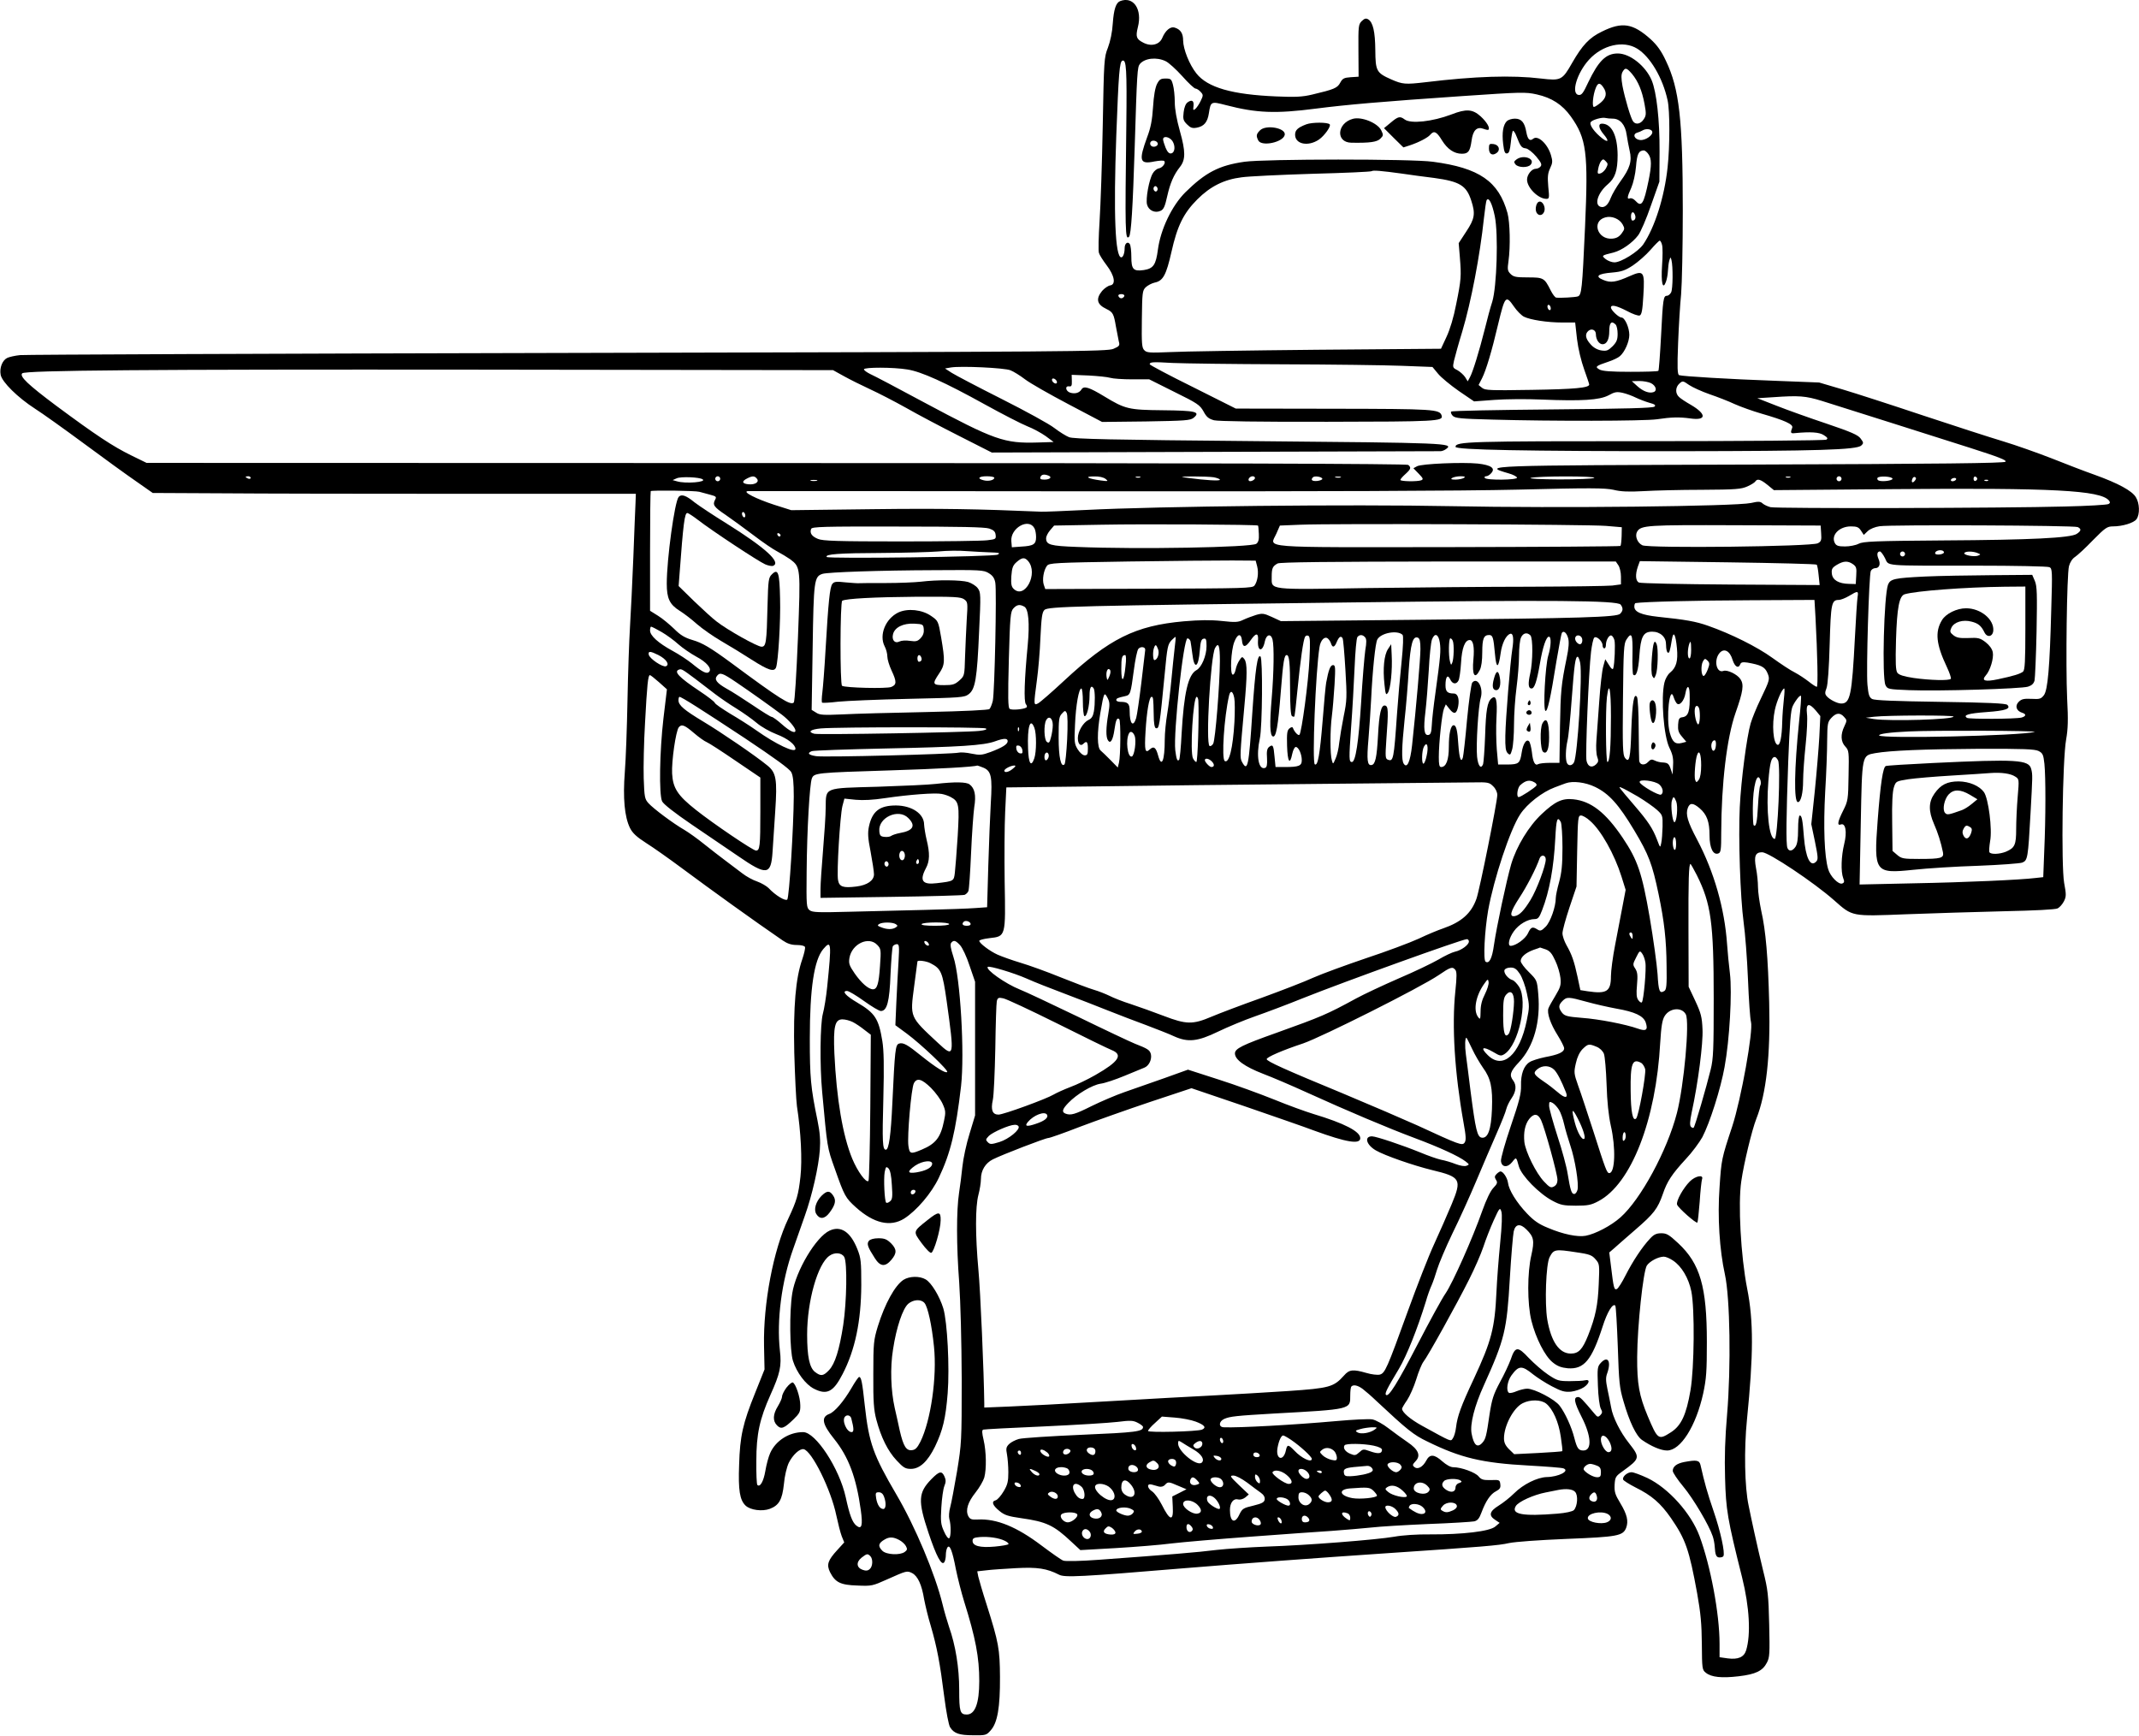  <svg version="1.0" xmlns="http://www.w3.org/2000/svg"
 width="1280pt" height="1039pt" viewBox="0 0 1280 1039"
 preserveAspectRatio="xMidYMid meet"><g transform="translate(0,1039) scale(0.1,-0.1)"
fill="#000000" stroke="none">
<path d="M6702 10383 c-24 -10 -37 -49 -43 -133 -3 -52 -15 -108 -29 -145 -23
-58 -24 -74 -31 -465 -4 -223 -13 -481 -19 -573 -6 -93 -8 -178 -4 -190 3 -12
24 -45 46 -74 48 -63 57 -116 21 -121 -12 -2 -34 -17 -48 -33 -39 -48 -31 -81
26 -108 39 -19 44 -29 57 -106 6 -33 14 -72 17 -88 7 -24 4 -29 -31 -44 -37
-17 -230 -18 -3264 -25 -1774 -4 -3250 -10 -3280 -13 -30 -3 -65 -11 -77 -17
-29 -14 -47 -60 -39 -101 8 -43 102 -136 206 -203 41 -26 173 -120 292 -208
120 -89 261 -191 315 -228 l97 -68 410 -2 c226 -2 877 -3 1446 -3 l1035 0 -2
-55 c-2 -30 -7 -176 -13 -325 -6 -148 -15 -335 -20 -415 -5 -80 -12 -277 -15
-439 -3 -162 -10 -356 -16 -431 -12 -155 -2 -268 31 -335 15 -30 39 -53 97
-90 43 -27 139 -95 213 -150 179 -133 432 -315 604 -433 28 -19 52 -27 84 -27
27 0 47 -5 49 -12 3 -7 -5 -40 -16 -73 -40 -115 -54 -280 -48 -560 4 -140 11
-284 16 -320 24 -155 32 -321 21 -421 -12 -109 -22 -143 -73 -252 -89 -186
-150 -509 -145 -759 l3 -143 -56 -140 c-74 -183 -91 -259 -96 -430 -6 -153 4
-212 39 -245 29 -27 100 -36 145 -19 55 21 74 55 84 148 4 48 17 101 29 127
24 48 65 86 89 82 49 -10 164 -242 196 -398 10 -47 24 -102 32 -123 l15 -37
-41 -45 c-57 -62 -66 -88 -44 -133 31 -61 62 -77 163 -80 86 -4 92 -2 177 36
119 53 120 54 152 38 33 -18 57 -69 71 -156 7 -36 24 -108 40 -160 37 -127 55
-222 80 -420 12 -93 27 -175 36 -187 23 -36 54 -47 137 -47 76 -1 80 0 106 30
40 45 56 136 55 319 -1 167 -8 206 -79 430 -25 77 -47 154 -51 171 l-6 31 54
6 c29 4 109 9 178 13 129 7 184 -2 257 -39 33 -18 131 -13 743 38 314 26 828
64 1215 90 581 39 675 47 735 61 39 8 177 18 345 25 304 12 337 18 356 66 15
40 6 80 -35 148 -31 51 -36 67 -34 110 3 46 6 51 48 81 105 76 106 81 38 168
-52 65 -98 157 -107 215 -5 25 -14 74 -22 109 -10 49 -11 69 -1 95 25 71 3
106 -38 62 -21 -23 -22 -31 -18 -137 2 -64 10 -123 17 -137 11 -20 10 -26 -2
-39 -14 -14 -18 -13 -36 9 -71 85 -85 99 -97 99 -30 0 -24 -31 20 -118 59
-115 64 -202 11 -202 -29 0 -38 13 -54 75 -16 64 -55 150 -88 193 -28 38 -151
102 -194 102 -15 0 -43 -7 -63 -15 -20 -9 -41 -13 -46 -10 -19 12 -10 71 15
105 44 60 62 60 130 5 23 -18 72 -50 110 -70 59 -31 77 -36 116 -33 26 3 60
15 78 27 34 24 37 49 5 41 -10 -3 -51 -5 -90 -5 -67 0 -76 3 -130 39 -33 22
-84 67 -116 100 -66 71 -81 70 -108 -10 -10 -27 -38 -88 -64 -135 -39 -73 -48
-101 -62 -190 -19 -134 -24 -150 -42 -171 -31 -36 -53 -17 -66 54 -10 56 17
164 74 289 124 275 137 327 155 639 8 135 19 261 23 280 10 46 39 50 76 13 45
-44 49 -68 30 -153 -25 -106 -25 -291 0 -393 26 -104 81 -213 128 -250 28 -23
51 -31 90 -35 97 -7 143 48 208 249 28 88 61 142 76 126 4 -4 10 -113 15 -244
7 -214 10 -247 34 -328 35 -122 76 -208 111 -232 55 -38 113 -63 150 -63 81 0
173 146 216 341 19 89 22 133 22 309 0 329 -40 468 -171 590 -55 51 -69 60
-101 60 -30 0 -45 -7 -68 -32 -48 -51 -103 -135 -146 -219 -21 -42 -45 -80
-53 -83 -16 -6 -19 6 -35 139 l-10 80 29 25 c15 14 73 64 128 112 110 95 133
125 164 214 25 74 54 118 137 208 37 39 81 99 99 131 45 86 110 291 133 420
30 162 46 447 32 560 -6 49 -14 128 -17 175 -15 215 -78 433 -179 625 -58 109
-70 152 -56 190 12 32 31 32 71 -2 43 -37 59 -80 59 -162 0 -76 22 -120 53
-108 15 5 17 24 17 124 1 294 33 567 86 718 45 128 51 168 29 201 -19 29 -80
58 -102 49 -41 -15 -59 63 -24 106 27 33 63 15 79 -40 13 -41 35 -54 46 -26 4
12 15 14 43 10 80 -14 104 -26 119 -61 16 -38 16 -40 -41 -159 -24 -49 -50
-114 -59 -144 -23 -79 -57 -336 -65 -501 -9 -185 3 -541 23 -689 9 -63 21
-216 26 -340 5 -124 13 -239 18 -256 15 -51 -59 -463 -112 -625 -64 -193 -65
-199 -76 -364 -13 -179 0 -377 32 -522 31 -141 37 -554 13 -839 -12 -138 -16
-257 -12 -380 5 -188 14 -245 102 -595 44 -177 53 -341 24 -436 -13 -41 -48
-56 -110 -48 l-49 7 0 81 c0 179 -54 466 -120 644 -51 137 -186 287 -311 347
-41 19 -83 35 -96 35 -25 0 -56 -27 -50 -44 2 -6 35 -27 74 -47 97 -48 150
-94 212 -183 88 -128 109 -188 157 -451 21 -118 27 -183 28 -303 1 -148 2
-155 24 -172 33 -27 96 -33 197 -21 101 12 143 32 168 81 17 31 18 55 14 230
-4 175 -8 208 -36 320 -17 69 -40 170 -52 225 -12 55 -28 129 -35 165 -24 111
-28 336 -10 515 39 388 40 590 1 785 -38 194 -55 507 -35 641 15 106 64 308
90 374 60 151 85 379 77 695 -7 271 -20 429 -48 552 -10 48 -19 111 -19 139 0
29 -5 80 -12 115 -13 71 -4 94 37 94 39 0 309 -180 430 -287 112 -99 102 -97
433 -84 158 6 421 14 585 18 183 4 306 10 320 17 12 6 29 25 38 43 14 28 14
40 1 110 -18 104 -10 737 12 858 11 62 13 117 6 245 -9 198 -2 740 11 792 6
23 20 45 36 55 15 10 64 55 108 101 73 74 85 82 119 82 58 0 125 21 141 43 21
29 19 96 -4 132 -23 38 -105 83 -247 134 -60 21 -176 66 -259 99 -82 32 -212
78 -288 101 -77 23 -293 93 -480 155 -188 63 -405 133 -482 156 l-139 41 -256
10 c-282 10 -562 27 -582 34 -10 4 -12 43 -6 193 4 103 12 234 18 292 5 58 10
283 10 500 0 546 -21 729 -101 896 -28 60 -53 94 -91 129 -107 96 -171 106
-292 46 -75 -36 -117 -81 -178 -187 -59 -104 -67 -108 -186 -94 -174 21 -394
14 -692 -22 -120 -14 -137 -13 -205 17 -88 39 -94 50 -95 175 -1 111 -14 166
-42 184 -14 8 -22 6 -39 -10 -20 -20 -21 -31 -20 -177 l1 -156 -47 -3 c-40 -3
-49 -7 -63 -33 -17 -32 -37 -40 -168 -71 -59 -14 -101 -16 -215 -11 -264 11
-411 53 -478 138 -42 53 -78 144 -79 196 0 43 -15 67 -51 78 -25 8 -55 -17
-74 -62 -17 -41 -67 -53 -114 -28 -41 21 -46 35 -32 92 28 108 -27 188 -107
156z m3095 -284 c78 -48 153 -175 182 -309 14 -60 14 -275 0 -402 -19 -178
-77 -360 -146 -461 -31 -44 -132 -107 -172 -107 -16 0 -39 9 -52 19 -27 22
-26 22 47 40 49 13 112 57 147 103 14 18 49 98 76 177 l51 144 1 181 c1 187
-18 355 -47 425 -36 86 -130 161 -203 161 -71 0 -115 -44 -177 -173 -30 -65
-40 -78 -58 -75 -46 7 -10 131 63 211 80 88 205 117 288 66z m-2822 -75 c18
-8 63 -49 100 -90 36 -41 72 -74 79 -74 7 0 21 -9 30 -19 17 -18 17 -22 1 -55
-9 -19 -24 -41 -32 -48 -13 -10 -14 -8 -11 17 4 33 -10 41 -36 22 -11 -8 -20
-31 -23 -59 -5 -40 -2 -50 20 -72 21 -21 32 -25 59 -20 43 8 64 33 72 86 11
72 13 72 102 49 184 -48 299 -52 538 -21 187 24 395 42 876 75 354 24 379 25
446 10 90 -20 153 -61 204 -132 94 -132 105 -215 85 -662 -17 -373 -20 -408
-44 -415 -16 -5 -105 -10 -128 -7 -7 0 -22 20 -34 44 -37 74 -43 77 -136 77
-71 0 -86 3 -104 21 -18 18 -19 27 -12 77 12 86 9 231 -6 287 -53 190 -168
270 -446 307 -128 18 -1008 17 -1128 0 -153 -22 -233 -64 -354 -183 -80 -80
-148 -221 -164 -343 -12 -91 -27 -113 -84 -122 -63 -9 -75 4 -75 80 0 33 -4
67 -9 75 -12 19 -31 5 -31 -24 0 -29 -9 -55 -20 -55 -37 0 -47 261 -30 730 14
370 19 442 37 447 23 8 27 -49 23 -387 -8 -637 -7 -690 16 -667 13 12 23 179
34 532 14 457 16 483 31 502 29 35 100 43 154 17z m2791 -76 c37 -45 60 -100
75 -180 11 -59 10 -70 -5 -92 -18 -28 -47 -34 -63 -13 -14 17 -50 140 -64 213
-8 46 -8 67 0 83 16 28 24 27 57 -11z m-172 -80 c24 -34 19 -63 -15 -92 -17
-14 -35 -26 -41 -26 -12 0 -6 71 11 113 13 33 25 34 45 5z m57 -188 c43 0 75
-36 83 -96 4 -27 12 -70 18 -96 15 -62 2 -105 -55 -183 -24 -33 -50 -78 -58
-99 -16 -43 -38 -62 -63 -53 -37 14 -13 85 45 134 44 37 59 82 59 175 -1 118
-36 188 -94 188 -24 0 -19 -28 9 -62 35 -41 31 -55 -7 -26 -46 36 -79 81 -69
97 9 14 68 31 89 25 8 -2 27 -4 43 -4z m236 -77 c7 -21 -40 -54 -72 -51 -34 3
-48 35 -18 44 10 3 25 9 33 14 20 12 52 8 57 -7z m-23 -135 c20 -28 20 -67 1
-160 -29 -141 -42 -160 -79 -119 -10 11 -24 17 -32 14 -19 -7 -18 7 8 64 12
28 24 80 28 126 6 76 16 96 47 97 6 0 19 -10 27 -22z m-254 -86 c-9 -15 -24
-28 -34 -30 -16 -4 -18 0 -12 29 3 17 11 38 18 46 10 12 14 12 27 -2 14 -14
14 -18 1 -43z m-1220 -31 c47 -7 134 -19 193 -26 152 -21 192 -45 221 -135 26
-79 21 -109 -30 -186 l-45 -69 7 -85 c9 -112 8 -133 -22 -280 -15 -79 -37
-151 -58 -196 l-33 -71 -744 -6 c-409 -4 -805 -10 -879 -14 -119 -5 -138 -4
-152 11 -15 14 -17 39 -15 186 2 158 3 171 23 191 12 11 36 24 54 28 50 10 69
46 100 183 35 157 73 233 155 315 78 78 160 119 265 132 41 6 232 15 424 21
192 5 352 12 355 16 7 6 58 2 181 -15z m555 -255 c22 -108 12 -422 -15 -511
-11 -33 -31 -107 -45 -165 -33 -131 -72 -258 -89 -288 l-13 -24 -16 26 c-10
14 -30 32 -46 41 -28 14 -29 16 -20 57 6 24 27 102 49 173 54 181 106 455 130
679 6 54 13 103 16 108 13 21 33 -19 49 -96z m839 8 c7 -18 0 -34 -15 -34 -5
0 -9 11 -9 25 0 28 15 34 24 9z m-74 -57 c13 -24 13 -28 -6 -54 -15 -20 -31
-29 -56 -31 -88 -8 -126 104 -42 127 38 11 85 -8 104 -42z m236 -123 c4 -14 4
-69 0 -122 -7 -104 4 -150 23 -99 6 16 11 45 12 65 1 20 4 48 8 62 7 23 8 23
13 5 10 -38 9 -175 -2 -195 -6 -11 -17 -20 -25 -20 -21 0 -24 -19 -35 -239 -6
-113 -13 -207 -16 -210 -3 -4 -78 -6 -167 -6 -117 0 -169 4 -186 14 -28 16
-23 21 55 47 27 9 57 23 68 33 29 25 56 87 56 127 0 44 -27 104 -47 104 -16 0
-63 44 -63 60 0 19 34 11 96 -21 33 -18 67 -30 76 -27 12 5 17 31 22 119 9
145 3 154 -81 117 -83 -37 -115 -42 -159 -23 -52 21 -33 37 53 44 56 5 78 12
125 43 31 21 78 62 105 93 26 30 51 55 55 55 4 0 11 -12 14 -26z m-3218 -306
c-3 -7 -11 -13 -18 -13 -7 0 -15 6 -17 13 -3 7 4 12 17 12 13 0 20 -5 18 -12z
m2332 -63 c17 -25 44 -52 59 -60 38 -19 140 -35 231 -35 l76 0 11 -99 c7 -58
25 -132 43 -182 16 -45 30 -86 30 -90 0 -20 -88 -28 -343 -32 -250 -4 -280 -3
-298 12 l-21 17 21 41 c24 48 58 161 96 323 41 170 46 176 95 105z m220 -11
c0 -8 -4 -12 -10 -9 -5 3 -10 13 -10 21 0 8 5 12 10 9 6 -3 10 -13 10 -21z
m388 -96 c7 -7 12 -32 12 -56 0 -35 -6 -49 -30 -74 -27 -26 -36 -30 -68 -25
-24 4 -47 17 -64 37 -31 34 -35 61 -13 80 20 17 45 5 45 -20 0 -32 19 -60 40
-60 25 0 40 29 40 78 0 51 13 65 38 40z m-1998 -238 c294 -1 618 -5 718 -9
l184 -7 34 -41 c18 -22 74 -68 124 -103 l91 -62 122 9 c67 5 194 6 282 2 242
-10 346 -3 400 25 38 21 50 23 86 15 22 -5 57 -18 77 -28 21 -10 57 -24 81
-31 33 -9 41 -14 32 -23 -9 -9 -171 -13 -611 -17 -329 -3 -602 -8 -606 -13 -4
-4 0 -15 9 -25 15 -15 48 -18 240 -23 351 -10 905 -9 982 2 86 13 135 14 200
5 97 -14 99 25 4 81 -30 17 -62 38 -71 47 -24 21 -23 59 2 81 19 17 21 17 58
-9 21 -14 76 -39 122 -55 47 -16 114 -42 150 -59 36 -16 108 -42 160 -57 139
-40 192 -64 185 -84 -12 -31 -10 -36 15 -33 94 9 147 6 174 -12 22 -14 26 -20
15 -27 -8 -5 -488 -9 -1079 -9 -1061 0 -1140 -2 -1140 -34 0 -18 408 -26 1345
-26 818 1 1057 8 1083 34 15 14 14 18 -4 42 -15 21 -56 39 -204 89 -102 34
-236 82 -299 107 l-115 45 94 6 c156 11 194 8 292 -22 168 -53 659 -208 887
-281 172 -55 221 -74 212 -83 -9 -9 -380 -13 -1516 -17 -1619 -5 -1620 -5
-1456 -53 25 -7 46 -18 49 -25 5 -15 -184 -17 -193 -2 -3 6 0 10 8 10 8 0 22
8 31 19 26 29 -1 48 -81 57 -91 9 -335 -1 -363 -16 l-22 -12 32 -33 c26 -27
29 -33 15 -39 -24 -9 -125 -7 -125 2 0 5 14 21 30 35 33 30 36 39 17 55 -8 7
-1191 11 -3781 11 l-3769 1 -92 45 c-110 54 -210 120 -450 298 -167 125 -220
175 -202 193 18 18 747 24 2722 22 l2130 -3 65 -36 c36 -20 106 -55 156 -78
50 -23 147 -73 215 -111 68 -39 212 -115 319 -169 l195 -99 1335 4 c734 2
1342 4 1351 4 8 0 24 6 34 14 46 34 -1 36 -1125 46 -889 8 -1107 13 -1133 24
-18 7 -58 32 -88 55 -29 23 -171 101 -314 173 -143 72 -278 143 -300 157 l-40
26 35 6 c58 10 322 -2 357 -17 18 -7 57 -31 87 -54 30 -23 146 -89 258 -148
l203 -107 263 3 c236 4 265 6 285 22 43 36 12 43 -185 45 -204 2 -225 7 -350
83 -89 54 -122 65 -136 42 -13 -22 -41 -29 -70 -19 -26 10 -30 41 -4 37 14 -2
17 4 16 33 l-1 36 101 -4 c56 -3 114 -9 130 -14 16 -5 75 -9 131 -9 l102 0
150 -75 c138 -68 153 -78 175 -117 18 -34 31 -44 63 -53 26 -6 265 -10 680 -9
649 1 693 3 682 37 -12 38 -43 40 -646 41 l-586 1 -257 129 c-142 70 -258 132
-258 136 0 14 17 15 137 8 65 -3 359 -7 653 -8z m-2240 -31 c83 -13 223 -76
465 -210 105 -58 218 -116 253 -130 34 -13 83 -40 110 -59 l47 -35 -95 -3
c-201 -6 -256 13 -682 241 -156 84 -300 160 -321 169 -20 10 -37 22 -37 28 0
13 175 13 260 -1z m894 -81 c-3 -5 -12 -4 -20 3 -7 6 -11 15 -8 21 3 5 12 4
20 -3 7 -6 11 -15 8 -21z m3556 -1 c29 -15 38 -45 16 -53 -26 -10 -64 4 -99
36 l-32 29 45 1 c25 0 56 -6 70 -13z m-3606 -553 c24 -9 9 -24 -24 -24 -22 0
-28 4 -24 15 6 16 22 19 48 9z m-4774 -14 c0 -5 -7 -7 -15 -4 -8 4 -15 8 -15
10 0 2 7 4 15 4 8 0 15 -4 15 -10z m2704 -8 c29 -17 -103 -28 -154 -12 l-25 7
25 11 c24 11 134 7 154 -6z m106 3 c0 -8 -7 -15 -15 -15 -8 0 -15 7 -15 15 0
8 7 15 15 15 8 0 15 -7 15 -15z m219 1 c17 -20 -10 -38 -51 -34 -38 4 -41 18
-7 35 31 16 44 16 58 -1z m1421 5 c0 -14 -35 -23 -64 -15 -41 10 -30 24 19 24
25 0 45 -4 45 -9z m666 -7 c18 -14 16 -15 -30 -9 -78 11 -100 24 -40 24 31 1
57 -5 70 -15z m207 9 c-7 -2 -19 -2 -25 0 -7 3 -2 5 12 5 14 0 19 -2 13 -5z
m440 1 c20 -4 37 -10 37 -15 0 -8 -87 -3 -190 11 -53 7 -52 8 30 9 47 0 102
-2 123 -5z m247 -4 c0 -12 -28 -25 -36 -17 -9 9 6 27 22 27 8 0 14 -5 14 -10z
m403 -5 c1 -5 -13 -11 -30 -13 -31 -3 -42 6 -26 22 10 10 53 3 56 -9z m110 8
c-7 -2 -21 -2 -30 0 -10 3 -4 5 12 5 17 0 24 -2 18 -5z m737 -3 c-8 -5 -31
-10 -50 -10 -26 0 -31 3 -20 10 8 5 31 10 50 10 26 0 31 -3 20 -10z m780 0
c-8 -5 -100 -9 -210 -9 -113 1 -184 4 -170 9 37 12 398 12 380 0z m1173 3 c-7
-2 -19 -2 -25 0 -7 3 -2 5 12 5 14 0 19 -2 13 -5z m307 -8 c0 -8 -7 -15 -15
-15 -8 0 -15 7 -15 15 0 8 7 15 15 15 8 0 15 -7 15 -15z m305 0 c0 -11 -59
-19 -82 -11 -8 3 -11 11 -8 16 8 14 90 9 90 -5z m134 -11 c-14 -18 -24 -11
-15 11 3 9 11 13 16 10 8 -5 7 -11 -1 -21z m373 11 c0 -5 -5 -11 -11 -13 -6
-2 -11 4 -11 13 0 9 5 15 11 13 6 -2 11 -8 11 -13z m-127 -5 c-3 -5 -13 -10
-21 -10 -8 0 -12 5 -9 10 3 6 13 10 21 10 8 0 12 -4 9 -10z m-6817 -7 c-10 -2
-26 -2 -35 0 -10 3 -2 5 17 5 19 0 27 -2 18 -5z m5688 -24 l39 -32 720 6 c949
8 1234 -7 1285 -68 8 -10 8 -15 -2 -21 -7 -5 -125 -12 -263 -15 -359 -10
-1724 -13 -1760 -4 -16 4 -38 14 -47 22 -14 13 -26 13 -70 3 -93 -20 -1151
-32 -1793 -19 -607 12 -1744 0 -2195 -23 -124 -6 -241 -11 -260 -10 -379 16
-597 20 -1005 15 l-490 -6 -101 32 c-108 35 -195 79 -159 82 11 1 938 0 2060
-1 1385 -1 2204 2 2550 10 433 11 519 10 570 -1 44 -11 92 -13 180 -8 66 4
224 8 350 8 202 1 235 4 271 20 23 10 45 24 48 30 12 18 31 13 72 -20z m1321
25 c-3 -3 -12 -4 -19 -1 -8 3 -5 6 6 6 11 1 17 -2 13 -5z m-7712 -67 c11 -3
39 -11 63 -17 38 -10 41 -13 31 -31 -16 -30 -7 -43 63 -90 35 -24 109 -78 166
-121 56 -43 121 -87 145 -99 23 -12 57 -33 76 -46 62 -47 62 -49 46 -469 -9
-219 -19 -382 -25 -388 -19 -19 -83 21 -373 236 -125 92 -174 121 -233 138
-47 14 -72 29 -110 67 -27 26 -70 62 -96 78 l-48 30 0 356 c0 196 2 358 4 360
7 6 269 3 291 -4z m275 -143 c0 -8 -4 -12 -10 -9 -5 3 -10 13 -10 21 0 8 5 12
10 9 6 -3 10 -13 10 -21z m1730 -75 c6 -10 10 -34 10 -53 0 -43 -15 -53 -90
-57 l-55 -4 -3 36 c-7 79 104 142 138 78z m1338 16 c2 -2 4 -24 5 -50 2 -34
-3 -50 -15 -59 -30 -22 -710 -34 -1071 -19 -165 6 -187 13 -187 53 0 10 11 32
24 47 l24 28 284 5 c257 5 928 1 936 -5z m2082 -2 l95 -8 -1 -53 c-1 -29 -4
-56 -7 -59 -3 -3 -465 -6 -1026 -7 -1163 -1 -1072 -8 -1033 81 l21 48 123 5
c194 8 1723 2 1828 -7z m1288 -45 c3 -40 0 -49 -20 -59 -35 -20 -1012 -31
-1050 -12 -31 15 -46 57 -31 82 23 38 62 40 588 38 l510 -2 3 -47z m1535 38
c23 -11 22 -23 -6 -41 -37 -24 -273 -36 -798 -39 -413 -3 -480 -6 -507 -20
-17 -9 -54 -16 -81 -16 -40 0 -52 4 -61 20 -25 47 26 100 96 100 36 0 47 -5
60 -25 l17 -26 24 23 c14 13 43 25 71 29 64 10 1163 5 1185 -5z m-6513 -9 c26
-9 36 -18 38 -38 3 -25 0 -26 -50 -32 -29 -4 -261 -7 -516 -7 -382 0 -469 3
-497 15 -37 15 -51 35 -41 60 5 13 71 15 518 14 370 0 523 -3 548 -12z m-1249
-40 c-1 -12 -15 -9 -19 4 -3 6 1 10 8 8 6 -3 11 -8 11 -12z m1244 -102 c66 -2
73 -4 55 -14 -22 -13 -1016 -26 -1023 -14 -11 17 72 23 332 24 135 1 287 5
336 9 50 5 126 6 170 2 44 -3 103 -6 130 -7z m5718 0 c1 -5 -10 -11 -25 -13
-16 -2 -28 1 -28 7 0 20 49 26 53 6z m-353 -35 c25 -49 -22 -45 545 -45 231 0
428 -4 439 -9 17 -8 18 -22 11 -250 -9 -352 -21 -485 -44 -516 -17 -22 -25
-25 -74 -22 -46 2 -60 -1 -77 -18 -24 -24 -14 -54 20 -65 27 -8 25 -21 -3 -29
-36 -9 -312 -10 -326 -2 -26 17 8 27 118 35 113 8 146 20 123 43 -9 9 -118 14
-400 18 -279 4 -393 9 -409 17 -18 11 -22 25 -28 85 -8 86 9 655 20 681 4 9
16 17 26 17 26 0 34 25 20 56 -11 26 -8 44 9 44 5 0 19 -18 30 -40z m120 25
c0 -8 -7 -15 -15 -15 -8 0 -15 7 -15 15 0 8 7 15 15 15 8 0 15 -7 15 -15z
m435 5 c18 -7 19 -8 2 -15 -23 -9 -89 3 -82 16 7 11 52 11 80 -1z m-5683 -47
c64 -74 -20 -233 -87 -166 -13 13 -16 30 -13 76 4 50 9 64 32 84 32 28 48 29
68 6z m1371 -32 c10 -39 3 -89 -16 -115 -12 -16 -57 -17 -632 -19 l-620 -2 -9
26 c-10 30 -1 86 19 113 13 17 42 19 492 26 263 4 541 6 617 6 l140 -1 9 -34z
m2161 7 c9 -13 16 -43 16 -69 l0 -46 -52 -7 c-29 -3 -251 -6 -493 -7 -242 0
-678 -4 -970 -8 -604 -10 -575 -13 -575 67 0 52 5 63 35 80 15 8 294 11 1022
12 l1002 0 15 -22z m1187 3 c4 -3 9 -32 12 -64 l6 -58 -532 3 c-293 2 -540 7
-549 12 -21 9 -23 48 -7 95 l12 33 526 -7 c289 -4 529 -10 532 -14z m217 3
c20 -14 23 -23 20 -67 l-3 -52 -40 1 c-62 1 -99 23 -103 61 -3 28 2 36 30 53
40 24 66 25 96 4z m-5171 -54 c23 -14 34 -29 39 -57 9 -50 -4 -657 -15 -707
-5 -21 -14 -43 -20 -49 -6 -6 -147 -13 -378 -18 -202 -4 -428 -10 -501 -14
-116 -5 -137 -4 -159 11 l-26 16 6 373 c6 401 9 425 59 441 33 10 339 21 673
22 271 2 292 1 322 -18z m5199 -142 c-3 -18 -10 -127 -16 -243 -18 -347 -28
-395 -82 -395 -24 0 -70 24 -87 44 -11 13 -11 22 -1 48 8 21 15 120 19 264 7
244 11 264 55 264 11 0 39 11 61 24 53 32 57 31 51 -6z m-1418 -46 c16 -21 15
-37 -3 -55 -20 -20 -226 -27 -1215 -36 l-815 -8 -54 25 c-48 22 -57 23 -95 12
-22 -7 -57 -20 -76 -29 -31 -15 -47 -16 -129 -7 -67 7 -131 6 -227 -2 -290
-26 -445 -103 -718 -357 -72 -67 -141 -127 -154 -134 -27 -14 -27 -10 -7 139
8 58 18 172 21 254 6 122 10 152 24 166 21 21 194 25 1835 45 1207 15 1593 12
1613 -13z m1166 -74 c12 -228 16 -418 8 -418 -5 0 -27 14 -48 31 -22 17 -59
42 -84 55 -25 12 -85 52 -135 88 -90 65 -246 143 -383 191 -73 26 -135 37
-300 54 -100 11 -142 29 -142 61 0 11 3 21 8 21 44 8 372 16 684 17 l386 2 6
-102z m-4735 62 c26 -13 33 -100 21 -230 -20 -207 -24 -338 -11 -354 7 -8 8
-17 3 -20 -18 -11 -87 -17 -100 -8 -10 7 -11 67 -5 294 7 261 10 288 27 307
21 23 38 26 65 11z m-2170 -152 c31 -18 76 -51 101 -74 25 -22 73 -55 106 -73
64 -34 96 -73 77 -92 -14 -14 -41 0 -103 51 -25 20 -76 54 -115 75 -86 47
-135 91 -135 122 0 13 3 23 6 23 4 0 32 -14 63 -32z m4434 -17 c6 -6 4 -64 -6
-163 -9 -84 -21 -223 -27 -308 -19 -275 -22 -289 -55 -276 -15 6 -16 17 -9
119 13 174 12 201 -8 205 -23 4 -35 -45 -42 -183 -7 -127 -16 -169 -38 -173
-26 -5 -30 29 -19 155 5 65 13 172 16 238 8 169 25 337 37 358 21 40 121 58
151 28z m991 -20 c6 -22 4 -57 -9 -119 -33 -161 -36 -196 -40 -412 l-3 -215
-59 0 c-32 0 -63 -4 -69 -8 -18 -11 -31 13 -37 72 -4 30 -11 59 -17 65 -16 16
-36 -15 -44 -67 -10 -65 -17 -71 -83 -72 l-58 0 -8 90 c-4 50 -5 135 -2 190 6
107 -2 138 -29 116 -26 -21 -34 -70 -39 -226 -3 -82 -9 -158 -12 -168 -13 -32
-30 -11 -36 44 -7 69 7 302 22 353 17 60 -20 128 -51 91 -6 -7 -20 -107 -31
-221 -10 -115 -22 -217 -25 -227 -11 -35 -21 -6 -27 75 -5 87 -13 118 -28 118
-18 0 -29 -51 -29 -128 0 -80 -16 -122 -46 -122 -11 0 -14 14 -14 60 0 85 19
261 31 290 l11 25 23 -29 c27 -34 42 -28 51 18 8 45 -3 76 -26 76 -38 0 -50
11 -50 49 0 51 13 68 28 36 13 -29 37 -33 50 -7 5 9 12 56 15 105 5 89 23 137
52 137 21 0 29 -42 22 -116 -9 -94 8 -123 38 -64 10 19 15 57 15 108 0 80 9
102 41 102 22 0 26 -14 35 -113 8 -91 21 -90 34 4 8 59 32 108 57 116 18 6 23
-27 13 -90 -13 -85 -40 -413 -42 -520 -1 -69 2 -91 14 -104 15 -14 17 -12 27
23 6 22 11 89 11 149 0 61 7 160 15 220 8 61 15 147 15 192 0 45 5 94 12 108
12 27 36 33 56 13 16 -16 15 -157 -1 -228 -14 -62 -12 -90 8 -90 17 0 31 39
50 149 17 101 38 161 54 161 15 0 13 -57 -4 -113 -18 -60 -32 -321 -17 -331
12 -7 30 72 66 298 15 87 29 163 32 168 10 17 29 2 38 -31z m563 17 c16 -15
23 -33 23 -59 0 -21 4 -41 10 -44 9 -6 13 6 25 79 9 54 22 31 30 -53 7 -76 -4
-116 -41 -146 -14 -11 -29 -38 -34 -60 -22 -93 -4 -320 30 -390 22 -45 25 -66
21 -125 l-2 -35 -12 35 c-10 29 -17 35 -43 37 -18 0 -41 6 -52 12 -17 9 -25 7
-40 -9 -21 -23 -51 -18 -53 9 -1 9 -2 95 -3 191 0 96 -5 181 -10 189 -18 28
-28 -32 -34 -195 -5 -173 -12 -203 -38 -169 -13 17 -15 63 -12 350 3 297 5
334 21 358 31 48 38 33 36 -88 -2 -63 1 -118 4 -122 18 -17 31 24 37 111 8
116 23 146 77 146 24 0 45 -8 60 -22z m-2419 -32 c-4 -66 28 -70 41 -4 9 42
36 49 46 11 10 -41 8 -195 -5 -351 -13 -153 -11 -224 7 -229 19 -7 31 59 47
263 15 190 21 224 36 224 15 0 20 -47 20 -202 0 -100 4 -159 11 -163 6 -4 12
-5 14 -3 3 2 11 73 19 158 18 182 35 302 46 320 4 7 13 9 20 5 10 -6 11 -39 6
-139 -6 -136 -47 -440 -60 -453 -7 -8 -31 18 -39 41 -3 7 -9 6 -21 -3 -14 -12
-16 -29 -14 -105 3 -96 17 -117 31 -47 5 23 14 41 21 41 17 0 36 -43 36 -79 0
-34 -17 -41 -101 -41 l-56 0 -6 61 c-6 69 -10 77 -33 59 -12 -10 -15 -27 -12
-67 2 -39 -1 -54 -11 -58 -40 -15 -55 71 -32 176 15 67 18 476 4 490 -18 18
-31 -71 -49 -336 -21 -324 -28 -357 -62 -294 -13 25 -12 42 14 328 18 193 18
262 1 286 -13 17 -15 17 -30 -6 -9 -13 -20 -38 -23 -57 -4 -18 -11 -31 -18
-29 -16 6 -10 143 10 195 19 50 41 55 46 10 4 -45 21 -45 53 2 31 45 47 44 43
-4z m641 20 c9 -10 9 -31 1 -77 -5 -35 -17 -176 -25 -314 -15 -236 -33 -355
-55 -355 -18 0 -18 19 -5 205 8 105 17 267 21 360 4 94 11 176 17 183 13 16
32 15 46 -2z m447 -31 c7 -48 4 -83 -26 -300 -11 -77 -21 -165 -22 -195 -2
-42 -7 -56 -20 -58 -26 -5 -31 34 -18 140 6 51 15 163 20 248 4 85 13 167 19
183 16 42 39 34 47 -18z m852 21 c2 -10 0 -22 -6 -28 -13 -13 -43 18 -35 38 7
20 37 13 41 -10z m193 -7 c6 -24 1 -141 -7 -168 -3 -10 -12 -4 -26 20 l-22 34
-12 -43 c-7 -24 -18 -119 -24 -210 -7 -92 -14 -197 -17 -234 -3 -37 -1 -81 5
-97 9 -24 7 -32 -8 -46 -25 -22 -48 -13 -56 22 -8 31 13 538 27 653 5 40 13
78 19 84 13 13 50 -21 50 -46 0 -10 5 -18 10 -18 6 0 10 9 10 21 0 28 19 61
33 56 6 -2 14 -14 18 -28z m-2632 -49 c-4 -36 -13 -119 -19 -185 -6 -66 -17
-158 -25 -205 -8 -47 -15 -117 -15 -156 0 -127 -19 -172 -40 -94 -13 48 -26
57 -50 35 -27 -25 -32 -7 -25 107 7 120 22 208 36 208 10 0 11 -6 13 -109 0
-45 5 -76 12 -78 21 -7 23 8 54 327 15 160 18 174 41 199 12 12 22 21 24 19 1
-2 -1 -32 -6 -68z m936 29 c9 -27 21 -24 35 11 13 30 24 37 34 21 4 -5 11 -89
17 -188 10 -164 9 -186 -10 -278 -11 -55 -23 -127 -27 -160 -3 -33 -13 -76
-22 -95 -15 -35 -15 -35 -22 -10 -11 35 -11 182 0 265 5 39 12 123 16 188 6
104 5 117 -9 117 -16 0 -27 -29 -41 -105 -3 -16 -13 -118 -21 -225 -17 -208
-29 -275 -47 -264 -17 10 5 559 28 701 6 42 31 68 50 52 7 -6 16 -19 19 -30z
m535 -33 c0 -58 -25 -345 -50 -576 -11 -99 -30 -141 -50 -110 -14 21 -12 97 5
261 9 79 20 214 25 299 11 159 24 206 55 194 11 -5 15 -22 15 -68z m-1376 47
c2 -10 7 -44 11 -75 11 -98 37 -85 45 22 4 51 9 66 23 68 14 3 17 -4 17 -45 0
-57 -30 -127 -60 -143 -50 -27 -75 -136 -89 -378 -4 -84 -11 -155 -15 -159
-11 -11 -16 3 -23 57 -12 105 49 670 73 670 7 0 15 -8 18 -17z m1570 1 c8 -21
6 -105 -3 -128 -7 -18 -8 -18 -14 5 -10 36 -8 139 2 139 5 0 12 -7 15 -16z
m1426 -54 c0 -27 -4 -50 -10 -50 -11 0 -13 42 -4 78 10 35 14 26 14 -28z
m-3190 5 c10 -25 -4 -65 -22 -65 -9 0 -11 52 -2 74 8 22 13 20 24 -9z m370
-72 c-1 -141 -27 -469 -40 -493 -6 -11 -16 -17 -22 -14 -24 15 6 535 33 586
21 38 29 15 29 -79z m-447 67 c-1 -8 -11 -96 -23 -195 -12 -99 -26 -195 -31
-212 -18 -58 -39 -35 -39 42 0 45 -10 55 -56 55 -13 0 -24 5 -24 10 0 11 7 14
52 24 32 7 34 12 53 155 8 63 20 120 27 128 14 17 44 12 41 -7z m-2913 -30
c47 -24 69 -57 45 -67 -20 -7 -99 46 -103 70 -4 22 10 21 58 -3z m2795 -67
c-9 -94 -25 -104 -25 -17 0 69 4 84 23 84 6 0 7 -27 2 -67z m2721 20 c14 -76
-16 -554 -37 -595 -12 -22 -35 -23 -43 -2 -9 23 -7 83 4 132 6 23 17 134 25
245 16 213 22 257 36 257 4 0 11 -17 15 -37z m763 -40 c-8 -21 -19 -38 -24
-38 -15 0 -18 61 -5 86 11 19 13 20 28 6 13 -14 14 -20 1 -54z m-6059 -55 c36
-27 89 -68 119 -91 30 -23 87 -62 128 -87 40 -25 94 -63 121 -86 27 -23 78
-52 119 -68 66 -25 113 -62 113 -87 0 -28 -115 26 -235 111 -38 27 -109 72
-157 100 -47 29 -89 57 -91 65 -3 7 -43 38 -90 69 -123 82 -157 117 -124 129
15 5 18 4 97 -55z m2479 16 c-12 -28 -13 -28 -17 -6 -5 32 6 58 19 45 6 -6 6
-19 -2 -39z m-2233 -37 c87 -59 205 -143 273 -194 41 -31 81 -78 81 -95 0 -20
-34 -4 -80 37 -28 25 -56 45 -62 45 -6 0 -56 31 -112 69 -56 37 -126 83 -158
100 -60 34 -75 55 -57 77 18 22 32 17 115 -39z m-463 1 l48 -43 -21 -175 c-23
-198 -27 -454 -8 -495 8 -17 73 -68 177 -139 92 -62 216 -147 278 -189 171
-118 197 -115 206 25 3 46 10 155 16 243 13 193 6 232 -48 275 -72 59 -279
200 -381 261 -116 70 -150 98 -150 129 0 11 3 20 6 20 12 0 130 -75 392 -248
178 -119 267 -183 277 -203 11 -20 15 -62 15 -146 -1 -180 -27 -604 -39 -616
-11 -11 -71 25 -111 68 -13 13 -44 31 -69 40 -25 8 -65 30 -88 48 -23 17 -69
52 -102 77 -34 25 -91 70 -129 100 -37 30 -90 68 -117 84 -66 38 -184 126
-215 160 -22 25 -24 36 -28 149 -2 67 1 217 8 332 12 226 18 285 29 285 4 0
28 -19 54 -42z m2602 -38 c8 -13 9 -89 1 -137 -5 -29 -14 -43 -32 -51 -32 -15
-64 -69 -64 -109 0 -35 16 -51 33 -34 20 20 27 12 27 -29 0 -33 -3 -40 -19
-40 -11 0 -29 15 -42 36 -20 33 -21 44 -16 147 5 119 23 217 38 217 5 0 9 -36
9 -79 0 -44 4 -82 9 -86 14 -8 31 60 31 123 0 48 10 66 25 42z m3566 -32 c3
-103 -7 -135 -43 -140 -19 -2 -24 -10 -26 -44 -2 -33 2 -48 23 -72 l26 -31
-27 -7 c-39 -10 -57 6 -72 62 -23 86 -1 290 23 213 4 -13 12 -30 18 -37 16
-20 46 14 53 60 9 51 24 48 25 -4z m-471 -135 c0 -180 -7 -273 -21 -273 -10 0
-12 309 -3 388 13 103 24 49 24 -115z m1035 105 c-4 -35 -9 -97 -10 -138 -2
-91 -13 -142 -28 -137 -26 8 -35 120 -16 209 11 53 44 128 56 128 3 0 2 -28
-2 -62z m-3289 5 c4 -20 4 -84 1 -143 -9 -157 -32 -250 -58 -234 -20 12 -4
262 26 392 8 34 23 27 31 -15z m-754 -96 c-14 -81 -15 -137 -2 -157 15 -24 30
1 39 64 8 58 16 75 29 62 9 -10 8 -222 -2 -260 l-7 -29 -43 44 c-24 24 -50 50
-59 57 -22 17 -23 107 -2 228 21 121 23 125 42 89 14 -26 15 -40 5 -98z m4134
-44 c-29 -283 -32 -483 -7 -483 18 0 31 56 31 128 0 42 7 139 15 214 8 75 12
159 8 187 -7 62 11 68 53 19 l27 -33 -6 -125 c-4 -69 -16 -214 -27 -323 l-21
-199 22 -105 c19 -94 20 -107 6 -120 -34 -34 -62 25 -72 147 -8 105 -13 130
-25 130 -6 0 -10 -35 -10 -83 0 -59 -5 -89 -16 -105 -18 -26 -39 -29 -48 -6
-9 24 -7 185 5 519 9 228 15 307 27 330 17 35 43 67 49 61 3 -3 -2 -71 -11
-153z m-3595 125 c5 -98 -4 -368 -12 -368 -5 0 -14 10 -20 22 -19 35 1 368 22
368 5 0 9 -10 10 -22z m2999 -58 c6 -42 -1 -93 -10 -84 -14 14 -24 79 -16 100
7 19 23 9 26 -16z m-3784 -174 c-4 -78 -11 -145 -16 -150 -21 -21 -35 42 -35
160 0 107 2 125 19 143 18 20 21 20 29 5 6 -10 7 -74 3 -158z m4649 134 c18
-19 18 -22 2 -56 -24 -49 -22 -93 6 -122 21 -23 22 -30 19 -174 -2 -143 -4
-152 -32 -208 -33 -66 -38 -92 -15 -84 29 12 39 -44 21 -116 -18 -73 -21 -166
-6 -205 8 -20 7 -27 -6 -32 -22 -8 -72 43 -84 86 -23 77 -29 252 -18 460 7
113 12 254 12 313 1 98 3 108 25 132 29 31 52 33 76 6z m655 2 c0 -18 -378
-29 -476 -15 l-49 8 50 6 c79 9 475 10 475 1z m-5390 -51 c0 -20 -5 -53 -11
-74 -8 -32 -13 -36 -25 -26 -16 13 -19 100 -4 129 16 30 40 13 40 -29z m-110
-17 c13 -34 13 -144 -1 -183 -19 -54 -34 -31 -37 60 -5 130 13 189 38 123z
m-2038 -30 c29 -25 64 -50 77 -55 13 -5 90 -55 172 -111 l149 -101 0 -203 c0
-209 -3 -234 -26 -234 -18 0 -257 162 -359 243 -110 87 -138 130 -143 218 -4
72 22 254 40 277 17 20 34 14 90 -34z m1747 27 c10 -6 -3 -11 -40 -15 -79 -9
-960 -24 -986 -17 -42 11 -24 26 39 32 105 9 972 9 987 0z m198 -13 c-3 -8 -6
-5 -6 6 -1 11 2 17 5 13 3 -3 4 -12 1 -19z m6078 -8 c-84 -23 -916 -42 -930
-21 -5 9 64 19 180 24 145 7 777 5 750 -3z m-5385 -24 c11 -29 -1 -118 -17
-123 -26 -9 -39 101 -16 140 8 14 24 7 33 -17z m-760 -31 c0 -19 -31 -38 -102
-65 -52 -19 -64 -20 -114 -10 -31 7 -66 9 -77 6 -35 -9 -805 -29 -853 -21 -46
7 -56 18 -26 30 9 4 208 11 442 16 442 9 587 18 655 43 52 19 75 19 75 1z
m4238 -27 c-3 -34 -20 -42 -26 -13 -5 22 5 45 18 45 7 0 10 -14 8 -32z m-1731
-61 c-5 -26 -14 -47 -19 -47 -12 0 -10 78 3 102 19 35 29 0 16 -55z m-2419 35
c3 -19 -1 -23 -15 -20 -10 2 -19 14 -21 26 -3 19 1 23 15 20 10 -2 19 -14 21
-26z m6081 -6 c25 -13 29 -22 35 -77 8 -79 8 -320 -1 -521 l-6 -157 -46 -5
c-87 -11 -416 -26 -735 -32 l-318 -7 7 364 c8 415 6 407 86 422 91 16 294 24
617 26 273 1 338 -2 361 -13z m-5925 -39 c-3 -9 -10 -17 -15 -17 -11 0 -12 34
-2 43 11 12 24 -8 17 -26z m3906 -46 c0 -42 -5 -74 -14 -87 -14 -18 -15 -18
-22 -1 -7 19 1 122 12 150 12 34 24 4 24 -62z m460 29 c17 -32 -2 -470 -20
-470 -34 0 -52 170 -38 344 9 113 18 146 39 146 5 0 13 -9 19 -20z m-3387 -8
c16 -17 14 -32 -4 -32 -11 0 -39 30 -39 41 0 15 26 10 43 -9z m-1368 -36 c47
-20 54 -54 44 -212 -4 -71 -11 -240 -15 -376 l-7 -247 -71 -5 c-39 -3 -174 -8
-301 -11 -126 -3 -329 -8 -450 -11 -189 -5 -223 -4 -240 9 -19 15 -20 26 -18
229 2 254 18 523 31 559 13 34 23 35 472 49 290 9 501 21 518 29 1 0 18 -5 37
-13z m176 -6 c-24 -21 -51 -26 -51 -12 0 11 39 31 60 31 10 0 8 -6 -9 -19z
m4474 -70 c3 -11 3 -25 -2 -32 -4 -7 -10 -61 -13 -120 -5 -99 -12 -130 -26
-116 -3 3 -5 49 -5 101 0 134 27 228 46 167z m-1354 -11 c11 -5 17 -15 13 -20
-8 -13 -94 -69 -106 -69 -15 0 -8 57 10 72 31 28 55 33 83 17z m749 -14 c22
-20 26 -50 10 -60 -13 -8 -122 55 -128 74 -7 21 93 9 118 -14z m-995 -10 c15
-14 25 -36 25 -52 0 -41 -106 -570 -125 -622 -31 -87 -90 -139 -200 -177 -27
-9 -93 -36 -145 -61 -52 -24 -194 -77 -315 -117 -121 -41 -263 -93 -315 -116
-52 -24 -192 -78 -310 -121 -118 -42 -253 -93 -300 -113 -113 -48 -151 -47
-287 5 -60 23 -147 54 -195 70 -48 15 -106 38 -129 50 -23 11 -65 28 -93 36
-28 8 -118 42 -200 75 -81 33 -189 72 -240 87 -50 15 -111 37 -136 48 -47 21
-110 69 -110 83 0 5 27 12 61 16 98 11 97 8 91 337 -2 150 -1 338 3 418 l7
147 521 6 c287 4 893 11 1347 15 454 4 869 8 923 9 92 2 99 0 122 -23z m610
-4 c83 -40 141 -104 235 -261 86 -144 107 -199 145 -380 34 -163 47 -275 48
-433 2 -113 -1 -139 -13 -147 -29 -18 -35 -3 -41 101 -4 57 -25 210 -47 339
-46 266 -72 343 -162 477 -102 151 -189 219 -295 230 -67 7 -109 -13 -189 -88
-77 -72 -151 -193 -183 -301 -29 -101 -87 -373 -103 -483 -11 -80 -28 -114
-50 -100 -15 9 -6 183 15 306 34 190 132 486 192 576 41 63 133 134 206 161
28 11 59 22 67 25 42 15 117 6 175 -22z m257 -58 c43 -26 94 -62 113 -79 34
-31 35 -34 34 -100 -1 -38 -4 -82 -8 -99 -6 -30 -6 -30 -25 20 -26 68 -54 110
-133 202 -105 123 -101 118 -79 109 11 -4 55 -28 98 -53z m229 -30 c11 -30 3
-123 -11 -123 -12 0 -24 103 -15 129 8 28 13 27 26 -6z m-516 -115 c66 -57
146 -200 188 -333 l25 -80 -19 -100 c-11 -55 -30 -158 -44 -230 -14 -71 -25
-156 -25 -187 0 -91 -25 -107 -139 -90 l-44 7 -17 80 c-20 93 -34 133 -66 189
-13 23 -24 55 -24 71 0 17 19 86 42 155 l42 125 4 213 c4 199 5 212 23 212 10
0 35 -14 54 -32z m-175 -7 c5 -11 10 -80 10 -153 0 -103 -5 -150 -20 -206 -11
-39 -20 -82 -20 -95 0 -53 -32 -143 -60 -172 -26 -26 -33 -28 -50 -17 -30 19
-39 15 -57 -24 -16 -33 -73 -74 -103 -74 -20 0 -10 47 19 87 30 42 83 73 124
73 21 0 28 9 45 53 44 113 70 255 79 430 6 116 12 135 33 98z m690 -132 c0
-24 -4 -38 -10 -34 -5 3 -10 22 -10 41 0 19 5 34 10 34 6 0 10 -18 10 -41z
m-780 -92 c0 -37 -54 -182 -91 -242 -39 -64 -66 -92 -94 -97 -35 -6 -27 26 26
108 45 68 102 178 122 237 9 25 37 21 37 -6z m904 -94 c85 -171 101 -283 101
-738 0 -304 -2 -360 -18 -425 -25 -102 -94 -341 -102 -348 -3 -3 -10 -1 -16 5
-8 8 -7 32 4 85 39 179 69 415 65 498 -3 73 -9 97 -43 170 l-40 85 -1 335 c-1
307 2 400 12 400 2 0 19 -30 38 -67z m-4346 -290 c2 -8 -6 -13 -22 -13 -25 0
-33 10 -19 24 10 10 36 3 41 -11z m-448 -3 c13 -9 13 -11 0 -20 -20 -13 -52
-13 -87 1 -22 8 -24 12 -13 19 20 13 81 12 100 0z m320 0 c0 -6 -35 -10 -86
-10 -54 0 -83 4 -79 10 3 6 42 10 86 10 46 0 79 -4 79 -10z m4090 -72 c0 -19
-2 -20 -10 -8 -13 19 -13 30 0 30 6 0 10 -10 10 -22z m-980 -32 c0 -20 -45
-53 -83 -61 -18 -4 -62 -25 -99 -47 -36 -21 -144 -73 -238 -113 -94 -41 -209
-95 -255 -120 -174 -95 -210 -110 -475 -205 -208 -74 -250 -95 -250 -124 0
-37 58 -79 169 -122 53 -20 170 -70 260 -111 242 -110 488 -214 646 -273 150
-56 265 -109 305 -140 23 -18 24 -19 6 -26 -12 -5 -38 0 -65 10 -25 10 -65 22
-88 26 -23 5 -80 25 -125 44 -106 43 -263 96 -288 96 -48 0 -34 -51 23 -84 53
-31 226 -91 337 -118 171 -41 179 -55 117 -204 -25 -60 -72 -167 -105 -239
-33 -71 -103 -251 -157 -400 -126 -348 -137 -373 -169 -381 -13 -3 -49 1 -79
10 -80 23 -103 21 -134 -15 -62 -69 -86 -76 -333 -93 -124 -8 -322 -20 -440
-26 -118 -6 -411 -22 -650 -36 -239 -14 -501 -28 -582 -31 l-148 -6 0 24 c-2
183 -23 672 -35 799 -19 210 -19 378 0 450 8 30 15 73 15 95 0 51 27 95 71
117 55 28 315 128 332 128 9 0 94 30 189 67 95 36 284 103 421 149 l247 82
318 -108 c174 -60 362 -125 417 -146 192 -70 275 -84 275 -45 0 40 -95 89
-281 145 -46 14 -151 52 -234 86 -82 33 -232 88 -333 120 l-183 59 -142 -51
c-78 -27 -185 -65 -237 -83 -52 -18 -141 -56 -198 -84 -100 -50 -125 -57 -156
-45 -24 9 -19 27 17 64 51 53 142 107 193 115 25 3 90 25 143 47 53 22 106 44
119 49 28 11 46 50 39 81 -7 25 -18 32 -97 63 -25 10 -178 82 -340 161 -162
78 -319 152 -348 163 -85 34 -207 120 -191 135 9 8 156 -36 233 -70 44 -20
146 -60 226 -90 80 -30 197 -76 260 -101 63 -25 167 -65 230 -88 63 -24 138
-53 165 -66 84 -38 141 -32 265 28 58 28 157 69 220 91 63 22 194 71 290 110
246 98 950 352 978 352 6 0 12 -6 12 -14z m-3540 -21 c22 -23 23 -29 16 -126
-7 -106 -17 -139 -42 -139 -27 0 -69 37 -109 94 -33 48 -37 60 -32 93 14 85
116 133 167 78z m308 6 c3 -8 -1 -12 -9 -9 -7 2 -15 10 -17 17 -3 8 1 12 9 9
7 -2 15 -10 17 -17z m187 -7 c14 -15 40 -70 57 -123 l33 -96 0 -400 0 -400
-33 -109 c-19 -60 -38 -149 -43 -198 -5 -49 -14 -119 -20 -157 -16 -105 -16
-313 1 -536 8 -121 14 -349 15 -580 0 -370 -1 -384 -28 -550 -16 -93 -34 -190
-41 -215 -7 -25 -9 -56 -5 -70 11 -38 10 -108 -1 -115 -6 -4 -20 15 -31 41
-19 41 -21 60 -16 143 3 53 11 110 18 128 10 24 10 37 1 57 -16 36 -31 33 -79
-16 -78 -80 -81 -129 -17 -320 47 -141 79 -201 95 -176 5 7 9 27 9 43 0 17 4
36 9 44 14 22 30 -18 51 -129 11 -54 33 -140 49 -192 69 -220 91 -335 91 -478
0 -133 -25 -200 -75 -200 -40 0 -45 18 -45 148 0 132 -22 267 -61 377 -11 33
-29 94 -39 136 -44 180 -164 465 -275 654 -140 239 -165 309 -190 534 -15 140
-21 171 -34 171 -4 0 -25 -30 -46 -67 -47 -80 -100 -142 -132 -154 -51 -19
-43 -61 28 -149 87 -108 133 -231 160 -426 13 -93 6 -120 -27 -93 -24 20 -40
63 -63 169 -38 173 -180 390 -255 390 -84 0 -164 -51 -197 -125 -10 -22 -23
-70 -29 -107 -11 -64 -32 -100 -48 -84 -4 4 -7 69 -6 144 0 160 20 251 84 394
58 129 68 173 57 266 -20 181 10 414 79 607 19 55 51 144 70 199 44 123 83
295 90 395 4 55 1 103 -14 176 -41 198 -46 258 -46 490 0 302 26 470 80 535
49 58 51 39 24 -225 -6 -60 -18 -133 -26 -162 -16 -59 -19 -309 -4 -468 31
-336 29 -329 76 -460 57 -162 63 -173 126 -230 107 -96 206 -119 289 -67 75
48 164 153 207 244 71 150 101 276 133 548 22 197 -4 650 -46 775 -16 49 -20
74 -13 83 15 18 26 15 53 -14z m-368 -96 c-4 -57 -9 -166 -13 -243 l-6 -140
68 -50 c84 -62 252 -221 242 -230 -9 -10 -68 27 -153 95 -85 69 -110 83 -135
75 -22 -7 -25 -37 -40 -355 -9 -196 -21 -280 -39 -280 -20 0 -22 47 -15 305 5
198 3 290 -6 345 -22 135 -44 168 -151 231 -68 40 -94 69 -60 69 10 0 55 -27
101 -60 46 -33 91 -60 101 -60 37 0 52 55 58 220 4 85 10 161 14 168 5 6 15
12 24 12 14 0 15 -13 10 -102z m3872 71 c25 -9 38 -24 58 -68 15 -31 28 -77
31 -104 4 -41 0 -55 -30 -105 -19 -31 -38 -65 -42 -76 -10 -28 12 -93 55 -161
21 -34 39 -69 39 -78 0 -23 -33 -38 -114 -53 -38 -8 -80 -21 -93 -30 -35 -22
-53 -73 -51 -141 1 -47 -10 -92 -61 -241 -34 -100 -61 -195 -59 -210 4 -38 39
-41 67 -6 25 32 24 32 40 -26 16 -56 122 -164 202 -206 47 -25 65 -29 139 -29
72 0 92 4 135 27 196 103 345 484 370 950 6 97 12 134 26 157 30 50 103 56
127 11 24 -45 -11 -426 -53 -590 -58 -225 -217 -518 -338 -625 -56 -50 -150
-99 -208 -110 -48 -9 -136 9 -225 47 -55 22 -85 43 -126 86 -63 66 -109 141
-114 184 -4 30 -29 68 -45 68 -4 0 -15 -7 -23 -15 -13 -13 -13 -20 -4 -35 11
-16 8 -24 -15 -48 -18 -18 -43 -71 -67 -138 -58 -165 -176 -429 -219 -493 -22
-31 -96 -167 -166 -302 -123 -237 -176 -322 -191 -306 -9 8 6 37 78 157 46 78
109 235 160 400 10 36 26 80 35 99 8 18 23 61 33 95 10 33 51 131 92 216 42
85 106 227 143 315 37 88 91 214 120 280 29 66 56 133 59 149 4 16 18 45 32
65 27 40 30 77 9 105 -25 32 -17 55 34 109 89 94 131 242 116 410 -7 81 -8 82
-56 130 -27 26 -49 56 -49 66 0 24 30 50 77 67 21 7 38 13 39 14 1 0 15 -5 33
-11z m597 -78 c7 -36 -10 -228 -21 -239 -4 -4 -13 2 -21 13 -11 15 -13 36 -8
91 5 57 3 76 -10 97 -16 24 -16 27 5 68 20 40 22 42 35 24 8 -10 17 -34 20
-54z m-4278 -5 c64 -33 72 -52 97 -227 47 -337 46 -341 -52 -250 -171 159
-167 152 -143 336 11 81 20 149 20 151 0 10 54 3 78 -10z m3141 -40 c9 -11 9
-41 0 -127 -22 -209 -4 -491 49 -787 15 -82 16 -106 6 -120 -14 -19 -31 -13
-284 104 -80 36 -280 122 -445 191 -344 142 -455 192 -455 205 0 12 94 53 218
94 113 39 699 333 810 408 73 50 84 53 101 32z m386 -24 c14 -21 33 -73 42
-116 16 -74 16 -83 -1 -164 -42 -206 -144 -296 -234 -205 -46 45 -29 54 33 18
42 -25 47 -26 69 -12 84 56 140 314 87 401 -12 19 -30 38 -40 41 -27 8 -54 42
-48 60 4 9 19 15 37 15 23 0 35 -8 55 -38z m-209 -121 c-18 -35 -26 -67 -26
-103 -1 -49 -2 -51 -15 -34 -30 40 -14 128 37 199 21 30 23 30 26 10 2 -12 -8
-44 -22 -72z m174 -45 c-1 -64 -19 -178 -32 -193 -23 -28 -33 6 -33 112 0 87
3 106 19 124 26 29 46 10 46 -43z m-2735 -130 c160 -80 307 -152 328 -160 69
-28 42 -69 -98 -149 -45 -26 -112 -58 -150 -72 -39 -15 -83 -35 -100 -45 -43
-26 -300 -120 -330 -120 -36 0 -47 28 -34 87 6 26 12 165 15 308 2 143 6 271
9 284 5 20 10 23 38 17 18 -3 163 -71 322 -150z m3170 129 c50 -14 130 -32
179 -41 109 -19 160 -43 174 -82 15 -45 3 -55 -45 -38 -76 27 -237 58 -337 65
-86 7 -102 11 -118 30 -23 30 -23 46 2 71 26 26 36 25 145 -5z m-4392 -121
c18 -9 49 -30 70 -47 l38 -29 -3 -433 c-2 -239 -7 -437 -11 -442 -14 -13 -65
56 -97 133 -57 138 -94 357 -107 630 -7 161 3 204 48 204 17 0 44 -7 62 -16z
m3706 -160 c17 -37 47 -87 65 -113 47 -64 59 -120 54 -249 -5 -123 -24 -175
-61 -170 -27 4 -37 46 -67 278 -11 91 -24 190 -28 220 -7 51 -5 100 3 100 2 0
17 -30 34 -66z m745 12 c20 -8 37 -25 44 -42 6 -16 13 -99 16 -184 3 -102 12
-186 25 -245 31 -134 26 -285 -9 -285 -14 0 -22 21 -95 250 -35 107 -75 230
-91 273 -26 73 -26 81 -14 134 8 37 22 66 40 85 33 32 38 33 84 14z m266 -96
c10 -5 21 -23 25 -38 6 -31 -39 -280 -54 -295 -20 -20 -32 37 -33 166 -2 162
10 195 62 167z m-519 -42 c19 -20 43 -67 70 -135 14 -36 -7 -36 -48 0 -21 18
-59 48 -85 65 -61 42 -66 51 -38 74 31 25 74 23 101 -4z m-3730 -108 c28 -28
59 -71 70 -96 18 -40 19 -51 8 -102 -20 -98 -49 -136 -132 -171 -68 -29 -74
-27 -81 22 -8 56 17 346 33 375 18 34 47 26 102 -28z m3758 -131 c10 -16 24
-55 31 -87 7 -31 24 -88 37 -127 28 -82 52 -229 43 -265 -4 -14 -12 -25 -20
-25 -16 0 -23 24 -39 121 -6 40 -33 141 -61 225 -27 85 -50 166 -50 182 0 25
2 27 21 17 11 -6 28 -25 38 -41z m112 -51 c32 -62 49 -117 39 -123 -14 -8 -40
37 -56 97 -22 83 -17 92 17 26z m-3176 22 c11 -18 -14 -38 -66 -55 -55 -19
-70 -15 -48 11 34 41 100 66 114 44z m2957 -33 c22 -47 98 -322 98 -357 0 -19
-7 -33 -21 -40 -18 -10 -26 -6 -59 29 -48 50 -111 178 -118 237 -6 57 4 106
29 138 28 35 52 33 71 -7z m-3127 -37 c12 -19 -59 -77 -114 -94 -49 -15 -56
-15 -70 -1 -14 14 -13 17 7 38 23 22 122 66 154 66 9 1 20 -3 23 -9z m3626
-83 c-8 -8 -11 -4 -11 14 0 33 14 47 18 19 2 -12 -1 -27 -7 -33z m-4143 -144
c-4 -22 -40 -40 -96 -49 -53 -8 -55 6 -5 41 45 30 106 35 101 8z m-241 -125
c5 -70 3 -86 -11 -97 -9 -8 -19 -11 -23 -8 -10 10 -16 142 -9 183 7 33 9 35
23 22 10 -11 17 -43 20 -100z m141 -40 c-6 -18 -28 -21 -28 -4 0 9 7 16 16 16
9 0 14 -5 12 -12z m3499 -308 c-9 -91 -19 -221 -22 -290 -10 -219 -30 -294
-135 -520 -77 -164 -99 -224 -107 -292 -3 -27 -12 -56 -19 -65 -14 -20 -2 -25
-186 76 -69 38 -118 80 -118 101 0 4 13 27 30 51 16 24 41 80 55 125 13 44 33
92 43 105 27 34 201 348 272 490 33 65 72 154 86 196 14 43 42 115 62 159 35
77 38 80 46 55 6 -17 4 -83 -7 -191z m457 -54 c77 -11 93 -17 114 -42 24 -27
24 -32 19 -148 -5 -125 -19 -195 -63 -306 -34 -85 -57 -110 -104 -110 -69 0
-118 71 -141 204 -16 96 -8 331 14 373 25 47 31 49 161 29z m577 -49 c52 -34
94 -106 110 -184 21 -103 18 -459 -5 -593 -25 -146 -55 -211 -117 -251 -75
-48 -79 -45 -139 97 -51 122 -64 193 -63 354 1 185 36 513 58 547 18 26 67 52
101 53 12 0 36 -10 55 -23z m-1856 -769 c17 -13 54 -45 83 -73 182 -170 221
-202 303 -241 199 -98 328 -129 607 -144 106 -6 199 -13 208 -17 40 -15 -29
-51 -101 -52 -56 -2 -140 -43 -194 -97 -25 -25 -67 -58 -93 -74 -55 -34 -61
-59 -21 -85 l27 -18 -26 -22 c-33 -29 -197 -48 -388 -47 -81 1 -168 -5 -217
-14 -103 -18 -521 -51 -763 -59 -102 -4 -237 -13 -300 -20 -110 -14 -292 -29
-705 -59 -108 -8 -199 -10 -212 -5 -12 4 -70 45 -130 90 -148 112 -269 162
-382 156 -38 -2 -47 2 -57 21 -17 35 -3 82 44 141 23 29 46 69 52 89 14 52 12
156 -4 225 -10 43 -11 59 -2 62 6 2 169 11 361 19 193 9 391 21 441 27 79 10
95 9 122 -5 18 -9 32 -20 32 -25 0 -28 -41 -33 -367 -47 -186 -8 -355 -19
-376 -25 -21 -6 -47 -19 -59 -31 -17 -17 -19 -27 -12 -62 4 -22 8 -70 8 -106
0 -54 -4 -74 -28 -114 -16 -27 -37 -51 -48 -54 -27 -7 -19 -30 23 -64 30 -25
53 -32 130 -43 150 -21 196 -43 299 -140 l55 -51 212 12 c117 7 267 19 335 28
68 8 278 26 468 40 190 14 410 30 490 35 80 6 186 15 235 20 50 6 203 15 340
21 138 5 262 13 277 16 20 5 30 17 43 52 26 70 54 111 87 128 23 12 29 21 26
42 -3 26 -5 27 -57 25 -46 -1 -57 3 -73 22 -19 24 -104 55 -152 55 -16 0 -41
14 -65 35 -48 43 -75 45 -96 5 -20 -38 -51 -56 -71 -39 -13 10 -12 15 8 36 31
33 16 69 -49 113 -28 19 -79 56 -113 82 -33 26 -77 50 -97 54 -20 4 -117 -1
-217 -10 -257 -23 -588 -41 -673 -37 -32 1 -30 35 3 50 34 15 71 19 294 32
470 26 460 24 460 109 0 26 3 50 7 53 12 13 39 7 68 -15z m1097 -87 c41 -33
75 -110 88 -199 7 -46 11 -84 9 -86 -2 -2 -68 -7 -146 -11 l-142 -7 -31 30
c-22 22 -30 40 -30 65 0 75 57 183 112 210 45 23 109 22 140 -2z m-4158 -88
c16 -61 17 -83 2 -83 -30 0 -60 72 -39 93 12 13 32 7 37 -10z m2061 -20 c53
-20 66 -36 38 -48 -30 -12 -323 -19 -323 -8 0 6 19 28 42 48 l41 38 77 -6 c42
-3 98 -14 125 -24z m1071 -48 c-27 -20 -81 -29 -102 -17 -16 9 -14 12 16 20
19 6 51 10 70 11 33 0 34 -1 16 -14z m-499 -62 c54 -37 123 -100 123 -113 0
-25 -61 3 -104 49 -37 38 -43 39 -51 2 -15 -70 -63 -54 -50 16 8 43 22 73 34
73 4 0 26 -12 48 -27z m1905 -12 c17 -35 15 -61 -7 -61 -18 0 -45 45 -45 75 0
37 30 29 52 -14z m-2312 3 c0 -8 -4 -12 -10 -9 -5 3 -10 13 -10 21 0 8 5 12
10 9 6 -3 10 -13 10 -21z m-178 -48 c48 -28 68 -60 50 -78 -27 -27 -142 66
-142 113 0 20 2 20 23 7 12 -8 43 -27 69 -42z m53 34 c0 -22 -32 -37 -47 -22
-11 11 -9 16 7 28 22 16 40 14 40 -6z m-397 -24 c3 -12 -1 -17 -10 -14 -7 3
-15 13 -16 22 -3 12 1 17 10 14 7 -3 15 -13 16 -22z m1422 13 c32 -7 50 -16
50 -25 0 -23 -22 -26 -70 -9 -42 15 -44 14 -66 -6 -21 -19 -27 -20 -53 -9 -30
12 -46 34 -35 51 7 12 112 11 174 -2z m-1665 -33 c0 -25 -16 -30 -39 -13 -24
17 -12 39 17 35 14 -2 22 -10 22 -22z m1433 -4 c6 -9 12 -25 12 -35 0 -17 -5
-19 -32 -13 -18 4 -42 16 -53 27 -20 20 -20 20 -1 35 22 16 55 10 74 -14z
m-1713 -13 c12 -19 -4 -22 -30 -5 -29 19 -25 42 5 26 10 -6 22 -15 25 -21z
m130 22 c3 -6 -3 -15 -14 -21 -21 -11 -37 2 -26 20 8 13 32 13 40 1z m-295
-17 c0 -8 -4 -12 -10 -9 -5 3 -10 10 -10 16 0 5 5 9 10 9 6 0 10 -7 10 -16z
m1428 -11 c2 -8 -5 -13 -17 -13 -12 0 -21 6 -21 16 0 18 31 15 38 -3z m-230
-20 c5 -18 -23 -16 -39 3 -11 14 -10 15 11 12 13 -1 25 -9 28 -15z m-273 -13
c4 -6 4 -18 1 -26 -4 -12 -10 -13 -26 -4 -11 6 -20 17 -20 25 0 17 36 20 45 5z
m-110 -16 c23 -24 -1 -48 -38 -38 -31 7 -35 28 -9 43 23 14 28 14 47 -5z
m1455 -9 c10 -12 10 -18 0 -30 -7 -8 -18 -15 -25 -15 -21 0 -59 36 -51 48 10
17 61 15 76 -3z m-1570 -30 c0 -21 -49 -19 -57 1 -3 9 0 20 8 24 17 11 49 -6
49 -25z m2744 25 c20 -7 26 -16 26 -40 0 -25 -4 -30 -23 -30 -22 0 -65 24 -79
44 -8 12 18 36 38 36 7 0 24 -4 38 -10z m-1345 -14 c8 -10 8 -16 -1 -23 -15
-12 -78 -25 -128 -27 -29 -1 -36 3 -38 21 -4 24 9 30 83 36 22 2 47 4 56 5 9
1 22 -4 28 -12z m-1825 -2 c9 -3 16 -15 16 -25 0 -23 -46 -26 -75 -6 -34 26
11 49 59 31z m-189 -16 c14 -6 25 -15 25 -20 0 -15 -27 -8 -45 12 -21 23 -16
25 20 8z m344 -1 c13 -17 5 -27 -23 -27 -28 0 -50 15 -42 29 10 15 51 14 65
-2z m1285 -6 c18 -20 15 -41 -6 -41 -16 0 -48 31 -48 47 0 20 34 16 54 -6z
m-125 -17 c35 -29 40 -54 13 -54 -25 0 -104 58 -97 70 11 18 53 10 84 -16z
m211 16 c0 -5 -7 -7 -15 -4 -8 4 -15 8 -15 10 0 2 7 4 15 4 8 0 15 -4 15 -10z
m-370 -52 c0 -17 -3 -18 -15 -8 -8 7 -15 21 -15 32 0 17 3 18 15 8 8 -7 15
-21 15 -32z m-77 -10 c31 -24 68 -51 82 -61 17 -12 25 -26 23 -40 -2 -17 -16
-24 -68 -37 -60 -14 -66 -18 -83 -52 -27 -60 -57 -46 -57 26 0 43 21 71 49 63
12 -3 30 2 43 12 l21 18 -59 56 c-54 52 -57 57 -33 57 15 0 49 -18 82 -42z
m-299 13 c17 -18 16 -20 -4 -26 -26 -8 -45 7 -37 29 8 21 20 20 41 -3z m144 7
c19 -19 15 -48 -8 -48 -24 0 -63 37 -55 50 9 14 49 12 63 -2z m1431 -7 c11 -7
9 -10 -8 -16 -12 -3 -21 -15 -21 -26 0 -27 -25 -34 -55 -15 -27 18 -32 35 -13
54 14 14 77 16 97 3z m-1970 -27 c40 -51 16 -93 -34 -60 -17 11 -25 26 -25 45
0 49 27 56 59 15z m-661 -2 c3 -9 -2 -13 -14 -10 -9 1 -19 9 -22 16 -3 9 2 13
14 10 9 -1 19 -9 22 -16z m942 -3 l50 -21 -43 -22 -42 -21 3 -62 c5 -89 -17
-85 -66 13 -17 33 -42 68 -56 78 -33 21 -35 51 -3 42 12 -3 32 -9 43 -12 13
-3 27 1 35 10 18 20 22 20 79 -5z m1491 0 c16 -16 18 -23 8 -35 -20 -25 -89
-10 -89 19 0 38 49 48 81 16z m-2069 -6 c20 -18 25 -73 6 -73 -19 0 -33 12
-47 37 -25 48 1 72 41 36z m173 -8 c28 -27 33 -63 11 -71 -33 -13 -118 59
-101 86 12 19 65 11 90 -15z m1747 -14 c18 -16 30 -32 26 -36 -11 -12 -87 6
-110 26 -20 16 -21 20 -8 29 26 17 59 11 92 -19z m-174 -1 c12 -12 22 -25 22
-30 0 -13 -103 -23 -147 -15 -77 14 -87 52 -15 58 108 8 118 7 140 -13z m1207
-7 c20 -20 15 -87 -7 -110 -9 -8 -48 -17 -99 -21 -207 -17 -279 -4 -248 46 16
26 106 67 179 81 30 6 64 13 75 15 47 9 85 5 100 -11z m-3095 -28 c0 -19 -21
-19 -46 0 -16 12 -17 16 -5 24 18 12 51 -4 51 -24z m1624 13 c23 -32 20 -48
-8 -48 -21 0 -56 22 -56 35 0 7 32 35 40 35 5 0 16 -10 24 -22z m-2664 -14
c14 -37 12 -74 -4 -74 -20 0 -36 24 -43 64 -5 32 -3 36 16 36 14 0 25 -9 31
-26z m2542 9 c22 -20 23 -36 3 -53 -26 -22 -65 3 -65 40 0 24 4 30 22 30 12 0
30 -7 40 -17z m1723 -4 c8 -26 -6 -42 -28 -33 -20 7 -22 25 -5 42 17 17 26 15
33 -9z m-2276 -25 c20 -25 28 -54 16 -54 -16 0 -63 31 -69 46 -15 40 23 46 53
8z m422 6 c20 -11 26 -40 9 -40 -18 0 -70 30 -70 40 0 13 36 13 61 0z m-535
-35 c28 -28 27 -49 -2 -53 -28 -4 -84 34 -84 58 0 30 54 27 86 -5z m1552 -6
c2 -9 -8 -20 -23 -27 -31 -14 -45 -15 -65 -2 -12 7 -11 12 5 30 22 25 78 24
83 -1z m-206 -6 c25 -22 23 -43 -5 -43 -18 0 -44 12 -76 36 -1 1 0 7 4 13 10
17 56 13 77 -6z m-162 -13 c24 -24 25 -39 3 -47 -16 -6 -63 36 -63 58 0 16 39
10 60 -11z m-1579 -1 c16 -8 18 -13 8 -25 -6 -8 -20 -14 -30 -14 -23 0 -69 21
-69 31 0 19 61 25 91 8z m-182 -18 c14 -25 -10 -45 -44 -37 -29 7 -33 30 -7
45 26 15 40 13 51 -8z m1616 -21 c-6 -9 -9 -9 -16 1 -10 17 0 34 13 21 6 -6 7
-16 3 -22z m-1759 8 c9 -14 -31 -48 -56 -48 -26 0 -53 33 -38 48 15 15 85 16
94 0z m1618 6 c9 -3 16 -15 16 -26 0 -19 -2 -19 -22 -6 -39 26 -34 48 6 32z
m1557 -4 c26 -15 24 -39 -6 -50 -35 -13 -109 1 -113 23 -6 30 77 49 119 27z
m-1792 -23 c13 -16 5 -27 -21 -27 -11 0 -18 7 -18 20 0 23 22 27 39 7z m-289
-16 c7 -13 7 -22 0 -26 -15 -9 -50 4 -50 19 0 31 34 35 50 7z m127 4 c9 -25
-4 -29 -17 -6 -7 15 -7 21 0 21 6 0 13 -7 17 -15z m-537 -40 c9 -11 10 -19 2
-27 -14 -14 -32 -1 -32 23 0 23 13 25 30 4z m128 -3 c3 -9 -2 -13 -14 -10 -9
1 -19 9 -22 16 -3 9 2 13 14 10 9 -1 19 -9 22 -16z m-583 -33 c0 -9 -10 -13
-29 -12 -40 3 -51 17 -30 37 14 15 19 15 38 3 11 -8 21 -21 21 -28z m-155 6
c15 -18 6 -45 -13 -45 -21 0 -38 25 -31 44 8 20 28 21 44 1z m313 0 c1 -5 -11
-12 -27 -13 -27 -3 -28 -2 -16 13 14 17 40 17 43 0z m-821 -55 c15 -7 25 -16
23 -20 -3 -5 -40 -11 -82 -15 -89 -8 -133 4 -133 34 0 16 8 20 43 23 53 4 114
-5 149 -22z m-632 5 c16 -8 35 -25 41 -37 10 -18 8 -24 -7 -35 -28 -21 -110
-17 -134 7 -28 28 -24 46 15 68 27 16 51 15 85 -3z m-172 -97 c17 -17 15 -63
-4 -78 -11 -10 -23 -11 -42 -4 -37 13 -40 46 -6 73 31 24 36 25 52 9z"/>
<path d="M6924 9888 c-11 -21 -20 -71 -24 -138 -5 -78 -14 -125 -35 -180 -52
-142 -46 -165 44 -146 28 5 54 7 58 2 11 -11 -11 -41 -34 -44 -10 -2 -27 -15
-35 -30 -22 -37 -43 -152 -34 -186 9 -35 47 -53 80 -38 19 8 27 25 41 89 18
79 39 127 76 174 34 43 34 92 0 213 -20 72 -31 132 -31 175 0 36 -5 83 -11
104 -9 34 -13 37 -44 37 -29 0 -37 -5 -51 -32z m92 -342 c19 -30 15 -70 -8
-74 -12 -2 -22 8 -33 34 -8 20 -15 43 -15 50 0 23 38 16 56 -10z m-88 -13 c5
-17 -26 -29 -40 -15 -6 6 -7 15 -3 22 9 14 37 9 43 -7z m-3 -283 c-5 -8 -11
-8 -17 -2 -6 6 -7 16 -3 22 5 8 11 8 17 2 6 -6 7 -16 3 -22z"/>
<path d="M8685 9705 c-113 -43 -243 -57 -279 -30 -28 21 -39 19 -84 -19 l-40
-33 58 -58 58 -57 38 12 c54 18 108 46 123 64 22 26 38 19 70 -34 33 -53 73
-80 119 -80 39 0 49 15 58 78 8 63 32 86 72 71 13 -5 27 -8 29 -5 11 11 -11
47 -47 80 -48 43 -85 46 -175 11z"/>
<path d="M8096 9679 c-96 -26 -104 -141 -10 -143 111 -2 154 4 174 24 19 19
19 22 5 51 -23 44 -117 82 -169 68z"/>
<path d="M9017 9665 c-22 -22 -30 -68 -22 -136 6 -48 10 -59 24 -57 12 2 17
19 22 66 3 34 9 65 12 69 4 3 14 -11 22 -33 24 -61 30 -69 56 -72 13 -2 41
-24 62 -49 30 -36 35 -48 26 -59 -6 -8 -19 -14 -29 -14 -24 0 -52 -35 -52 -65
0 -48 67 -115 116 -115 17 0 18 6 11 73 -5 59 -3 80 11 110 15 32 16 42 5 79
-20 67 -78 121 -106 98 -20 -17 -33 -5 -41 38 -10 59 -29 82 -69 82 -18 0 -40
-7 -48 -15z"/>
<path d="M7817 9646 c-50 -19 -67 -34 -67 -62 0 -57 78 -73 143 -29 34 24 74
81 64 91 -12 13 -106 13 -140 0z"/>
<path d="M7540 9610 c-23 -23 -24 -33 -10 -61 21 -38 149 -10 158 34 8 41
-112 63 -148 27z"/>
<path d="M8910 9502 c0 -34 20 -46 45 -28 26 18 15 50 -18 54 -24 3 -27 0 -27
-26z"/>
<path d="M9075 9436 c-16 -12 -17 -16 -6 -30 17 -20 75 -21 91 -1 29 35 -43
62 -85 31z"/>
<path d="M9202 9178 c-7 -7 -12 -24 -12 -39 0 -33 29 -48 46 -24 22 30 -10 87
-34 63z"/>
<path d="M4061 7416 c-24 -29 -71 -371 -71 -519 0 -88 17 -124 77 -162 26 -16
73 -52 104 -80 31 -27 95 -72 143 -100 47 -27 130 -78 183 -112 100 -64 136
-76 147 -47 13 35 28 279 24 413 -3 156 -12 181 -49 144 -20 -19 -22 -34 -26
-185 -5 -225 -9 -248 -36 -248 -25 0 -204 100 -269 151 -24 18 -84 73 -135
122 l-92 90 5 66 c23 311 31 371 47 371 6 0 36 -20 66 -43 80 -62 360 -247
400 -264 18 -8 40 -12 47 -9 51 20 -46 108 -276 252 -84 52 -171 110 -194 128
-51 42 -79 51 -95 32z"/>
<path d="M11520 6940 c-184 -9 -208 -14 -222 -49 -24 -65 -37 -557 -15 -601
12 -24 16 -25 142 -30 172 -7 672 8 711 21 22 7 34 18 39 37 3 15 9 146 12
292 4 226 3 271 -10 303 l-16 37 -243 -2 c-134 -1 -313 -4 -398 -8z m600 -309
c0 -201 -3 -251 -14 -260 -17 -14 -57 -26 -151 -46 -76 -16 -100 -9 -72 23 26
28 49 103 42 139 -4 20 -19 41 -43 60 -33 25 -44 28 -103 25 -53 -2 -71 2 -90
17 -20 16 -22 22 -12 44 16 35 70 51 121 37 40 -10 58 -25 77 -64 16 -33 49
-27 53 9 6 68 -75 135 -163 135 -55 0 -121 -32 -144 -71 -43 -70 -35 -145 29
-280 16 -34 27 -66 24 -71 -7 -12 -126 -9 -223 5 -59 9 -87 18 -97 31 -10 15
-12 56 -8 200 6 189 19 260 52 270 69 20 356 42 600 45 l122 1 0 -249z"/>
<path d="M5510 6909 c-36 -4 -130 -8 -210 -8 -80 0 -152 0 -160 -1 -8 -1 -44
2 -80 5 -54 6 -68 5 -79 -9 -15 -18 -24 -106 -41 -397 -6 -107 -15 -221 -19
-253 -4 -31 -5 -59 -1 -61 4 -2 47 0 96 6 49 5 238 13 421 17 316 7 333 8 360
28 39 30 50 92 62 374 11 223 10 236 -8 260 -10 14 -36 30 -57 37 -44 13 -187
14 -284 2z m259 -105 c22 -16 23 -19 16 -123 -3 -58 -8 -158 -10 -221 -3 -114
-4 -115 -34 -142 -27 -24 -40 -28 -91 -28 -70 0 -73 6 -30 70 35 52 36 73 12
215 -17 99 -18 100 -60 129 -54 38 -140 47 -196 21 -77 -37 -117 -135 -82
-203 9 -17 16 -44 16 -61 0 -16 11 -53 25 -83 32 -68 31 -86 -2 -99 -28 -11
-275 -5 -294 7 -13 8 -12 501 1 509 22 13 192 22 445 24 226 1 264 -1 284 -15z
m-241 -179 c2 -20 -4 -38 -18 -53 -19 -20 -28 -22 -65 -17 -24 4 -51 2 -63 -4
-27 -14 -47 9 -38 44 10 41 61 66 126 63 53 -3 55 -4 58 -33z m-15 -169 c6
-15 -1 -26 -15 -26 -4 0 -8 9 -8 20 0 23 15 27 23 6z"/>
<path d="M8306 6506 c-23 -34 -32 -116 -21 -213 6 -59 9 -65 20 -49 16 21 28
136 23 226 l-3 65 -19 -29z"/>
<path d="M8940 6329 c-13 -46 -8 -69 14 -69 20 0 29 34 21 76 -8 46 -22 43
-35 -7z"/>
<path d="M9146 6191 c-4 -7 -5 -15 -2 -18 9 -9 19 4 14 18 -4 11 -6 11 -12 0z"/>
<path d="M9135 6131 c-7 -12 12 -24 25 -16 11 7 4 25 -10 25 -5 0 -11 -4 -15
-9z"/>
<path d="M9230 6061 c-16 -30 -13 -156 4 -170 22 -18 36 16 36 86 0 94 -16
128 -40 84z"/>
<path d="M9142 6043 c-8 -15 -9 -24 -1 -28 15 -10 21 0 17 27 l-3 23 -13 -22z"/>
<path d="M9885 6456 c-5 -60 -3 -101 3 -112 10 -17 11 -17 21 9 12 30 15 155
5 181 -14 35 -22 11 -29 -78z"/>
<path d="M9873 6184 c-6 -17 3 -99 13 -116 18 -28 34 75 18 116 -8 20 -23 21
-31 0z"/>
<path d="M9884 5937 c-9 -24 6 -44 18 -22 7 11 6 21 -1 28 -7 7 -12 6 -17 -6z"/>
<path d="M11566 5824 c-147 -7 -274 -15 -281 -18 -17 -6 -32 -103 -49 -328
-23 -309 -17 -317 214 -293 82 9 257 20 387 24 131 5 250 14 264 19 33 13 35
26 50 297 12 219 13 229 4 263 -14 56 -86 60 -589 36z m493 -81 c24 -15 24
-16 15 -122 -5 -58 -9 -145 -9 -192 0 -95 -8 -113 -62 -136 -38 -15 -89 -17
-98 -3 -3 5 -1 35 4 66 14 72 -10 256 -37 294 -28 38 -87 63 -151 64 -69 0
-108 -20 -145 -73 -36 -51 -36 -105 -3 -181 23 -52 42 -111 54 -171 6 -34 -11
-39 -144 -39 -93 0 -104 2 -130 24 l-28 24 -2 171 c-2 114 2 184 10 209 12 37
13 37 87 49 41 6 158 16 260 22 102 6 205 13 230 15 66 5 122 -3 149 -21z
m-271 -109 l45 -27 -34 -28 c-19 -16 -45 -32 -59 -37 -81 -29 -89 -30 -101
-16 -17 20 -4 82 22 110 30 32 71 31 127 -2z m2 -194 c11 -7 12 -15 5 -36 -13
-35 -31 -41 -45 -15 -8 15 -8 27 0 41 12 22 18 24 40 10z"/>
<path d="M5600 5699 c-41 -5 -197 -12 -347 -17 -326 -9 -310 -2 -312 -125 0
-45 -8 -161 -16 -257 -8 -96 -15 -199 -15 -229 l0 -54 423 6 c232 3 430 9 439
12 9 4 20 14 23 23 4 9 11 112 16 227 5 116 14 239 19 275 12 71 3 113 -28
136 -19 15 -88 16 -202 3z m88 -78 c51 -27 54 -45 43 -233 -6 -95 -14 -194
-17 -220 -6 -51 -6 -51 -107 -63 -87 -11 -106 14 -67 88 24 44 25 90 5 172 -8
33 -14 74 -15 90 0 65 -72 114 -168 115 -98 0 -142 -34 -162 -125 -8 -38 -7
-68 10 -153 11 -59 20 -119 20 -134 0 -37 -40 -65 -105 -73 -79 -10 -103 -2
-110 38 -9 45 12 385 26 443 l12 45 68 -7 c44 -4 105 -1 176 10 143 21 301 33
338 25 17 -3 40 -11 53 -18z m-253 -126 c47 -46 30 -76 -50 -90 -22 -4 -45
-12 -52 -17 -6 -5 -24 -8 -40 -6 -23 2 -29 8 -31 34 -8 82 115 138 173 79z
m-20 -225 c0 -13 -6 -25 -12 -27 -16 -6 -27 21 -19 43 9 23 31 11 31 -16z m81
-47 c-10 -10 -19 5 -10 18 6 11 8 11 12 0 2 -7 1 -15 -2 -18z m-181 -13 c-5
-8 -11 -8 -17 -2 -6 6 -7 16 -3 22 5 8 11 8 17 2 6 -6 7 -16 3 -22z"/>
<path d="M4916 3234 c-34 -35 -48 -82 -31 -109 20 -33 50 -30 78 7 36 48 42
75 23 103 -21 32 -37 31 -70 -1z"/>
<path d="M5553 3091 c-91 -72 -90 -69 -38 -140 25 -34 51 -61 58 -58 16 5 56
141 56 195 1 53 -12 54 -76 3z"/>
<path d="M4965 3026 c-81 -36 -203 -241 -224 -375 -18 -112 -15 -343 4 -404
22 -70 76 -142 125 -167 78 -40 117 -20 172 87 75 144 111 317 112 533 0 140
-2 161 -23 214 -41 104 -99 143 -166 112z m87 -158 c19 -33 15 -268 -6 -407
-23 -148 -49 -232 -85 -270 -34 -36 -49 -38 -84 -11 -33 26 -47 92 -47 224 0
200 63 422 133 471 32 23 74 19 89 -7z"/>
<path d="M5200 2965 c-15 -18 -8 -37 35 -104 32 -51 62 -54 99 -10 34 40 33
64 -3 100 -24 23 -38 29 -74 29 -28 0 -49 -6 -57 -15z"/>
<path d="M5406 2731 c-51 -34 -111 -143 -153 -278 -25 -83 -27 -99 -27 -288
-1 -164 3 -213 18 -270 28 -106 69 -189 122 -245 40 -43 52 -50 85 -50 53 0
100 44 144 133 47 98 64 169 76 320 12 155 -2 426 -26 507 -22 72 -71 154
-106 174 -36 21 -97 20 -133 -3z m126 -138 c20 -23 44 -132 57 -261 19 -182
-19 -443 -81 -569 -19 -37 -30 -49 -51 -51 -34 -4 -51 23 -73 118 -9 41 -22
102 -30 135 -23 103 -28 240 -10 350 20 132 58 244 91 273 31 26 76 29 97 5z"/>
<path d="M4706 2086 c-14 -19 -26 -43 -26 -53 0 -10 -12 -36 -25 -58 -30 -48
-32 -88 -5 -115 24 -24 41 -19 97 35 38 37 43 46 42 86 0 48 -28 130 -45 136
-6 2 -23 -12 -38 -31z"/>
<path d="M10112 3320 c-40 -40 -84 -119 -76 -139 7 -20 114 -114 121 -107 3 3
9 58 14 123 4 65 11 126 14 136 12 30 -39 21 -73 -13z"/>
<path d="M10078 1641 c-45 -9 -68 -27 -68 -53 0 -10 28 -52 63 -94 60 -72 154
-231 176 -297 6 -17 11 -45 12 -62 3 -50 9 -65 29 -65 10 0 21 3 23 8 11 18
-17 148 -58 267 -39 114 -55 172 -79 278 -7 29 -23 32 -98 18z"/>
</g>
</svg>
